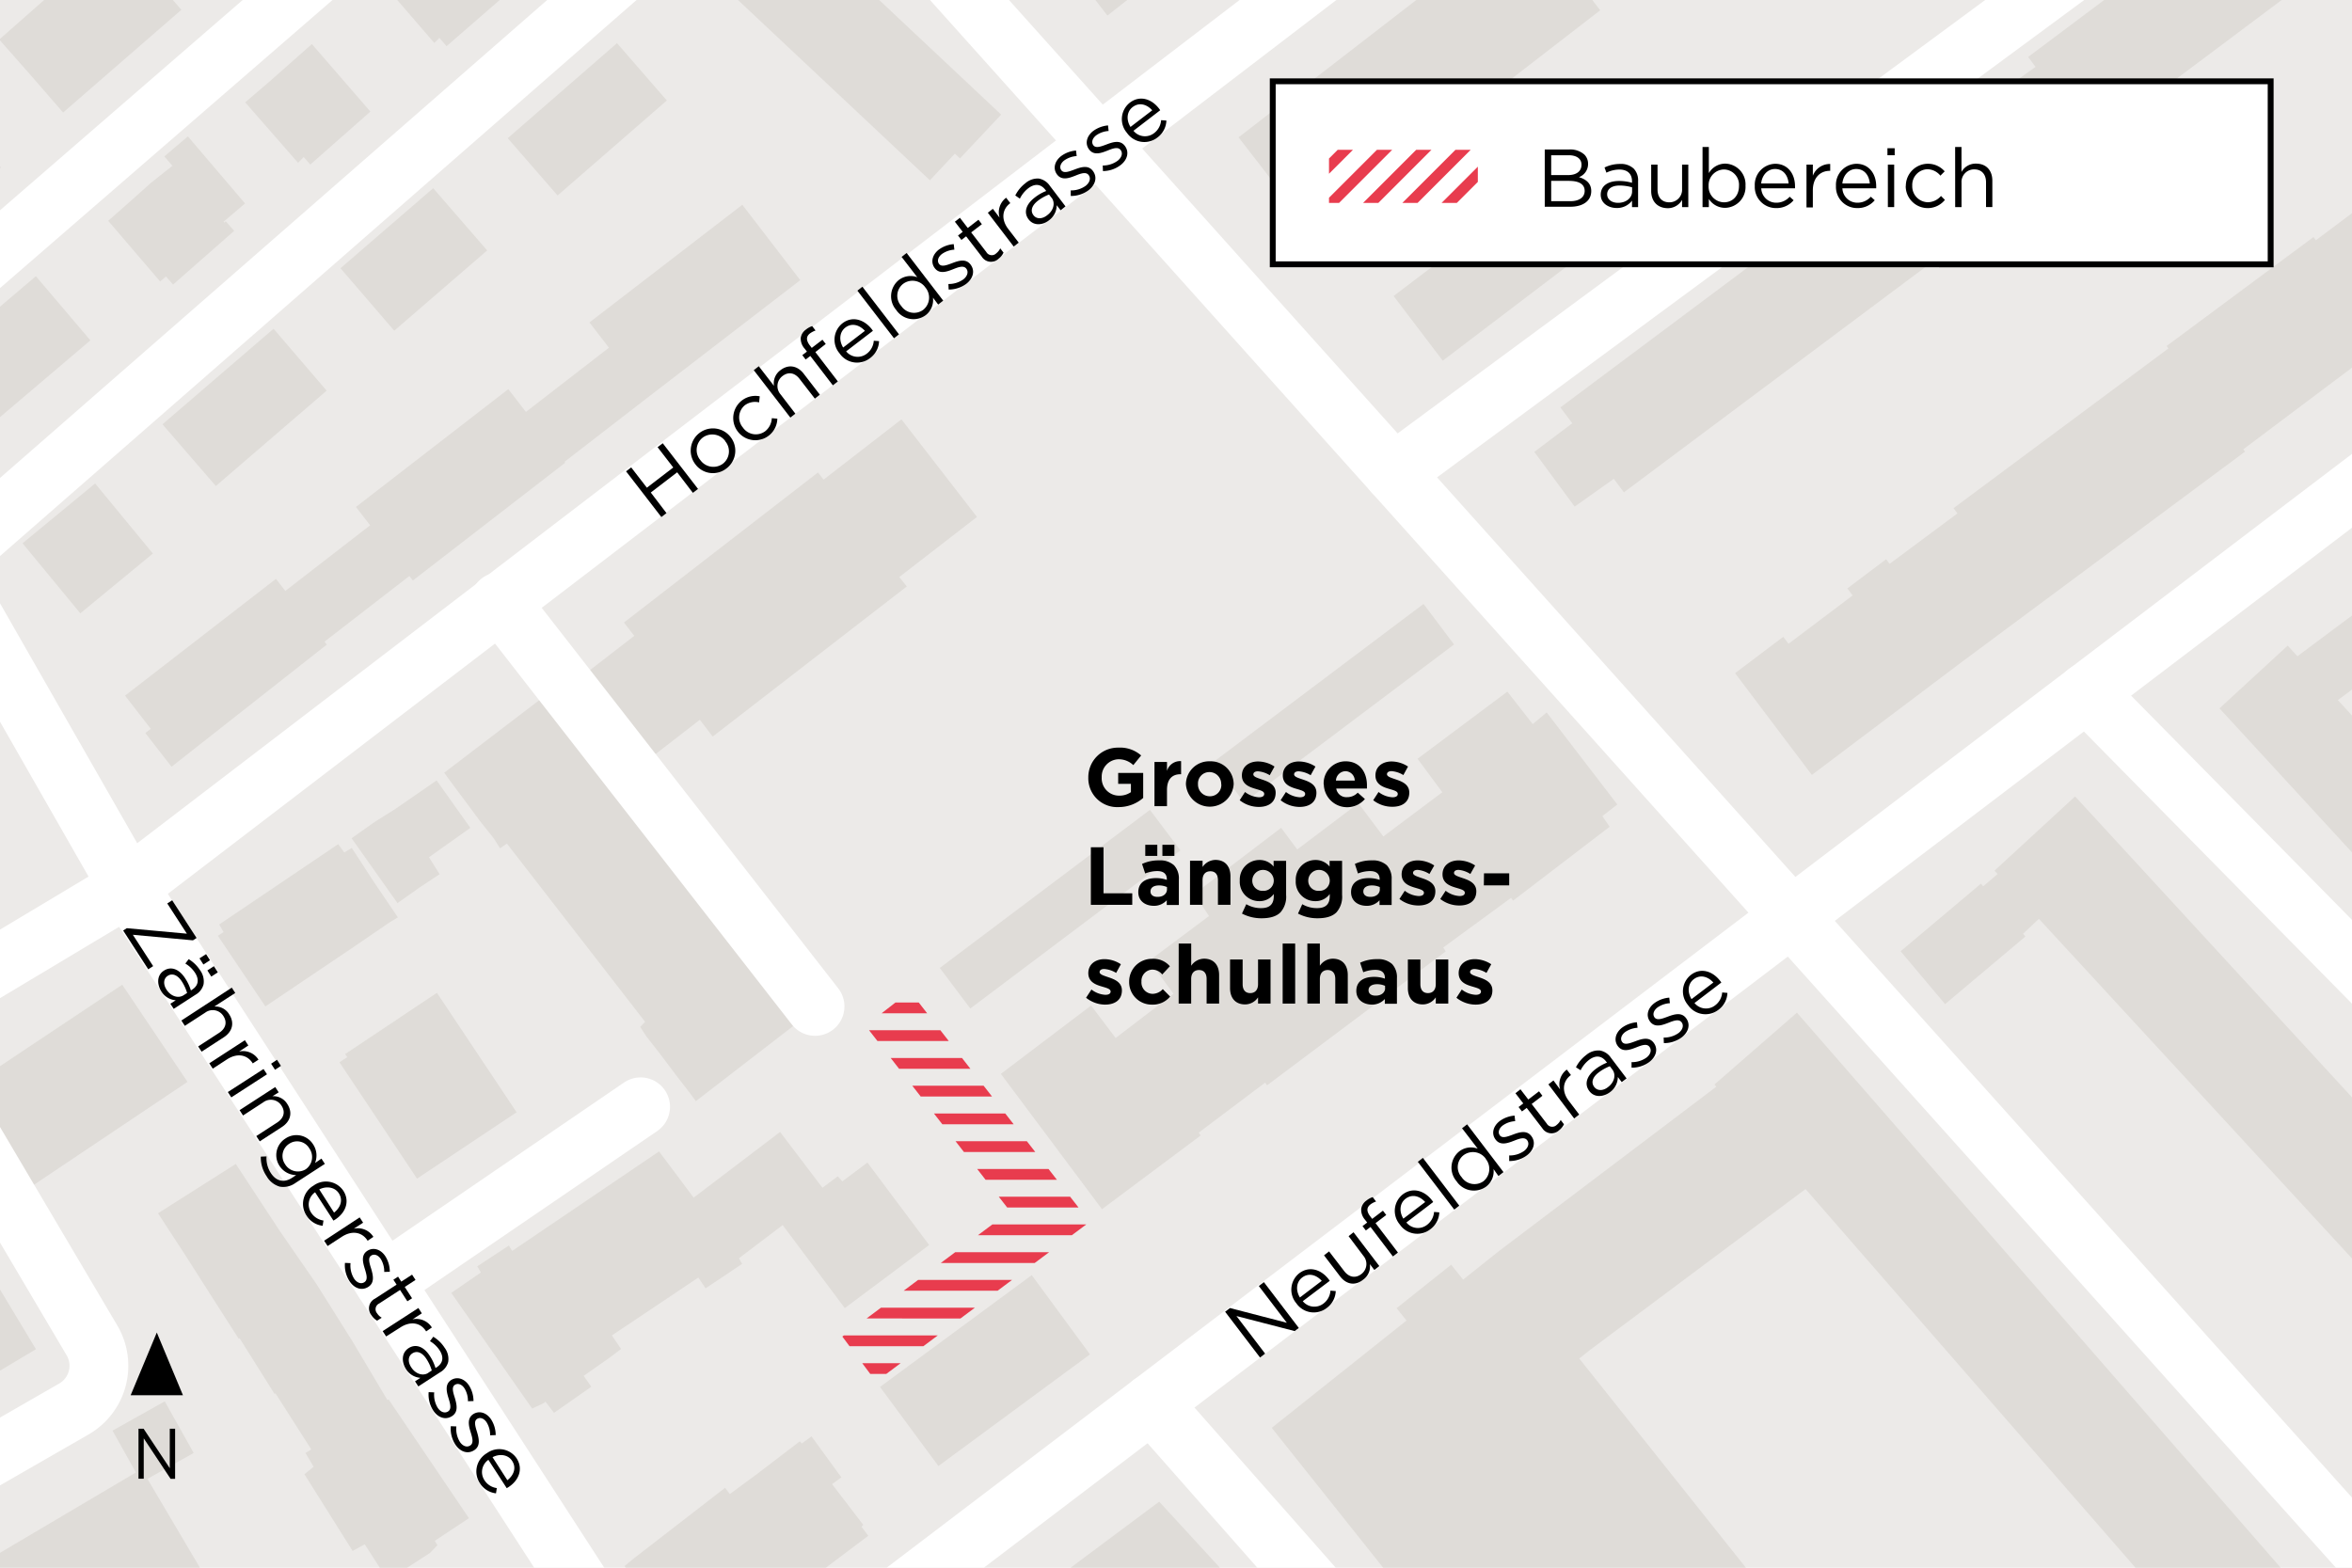 <svg xmlns="http://www.w3.org/2000/svg" xmlns:xlink="http://www.w3.org/1999/xlink" viewBox="0 0 600 400"><defs><clipPath id="bde393a9-d499-4ebc-906a-327328467830"><rect width="600" height="400" fill="none"/></clipPath><clipPath id="edd1a84a-3ca7-4475-a008-07cfd20041b4"><rect y="600" width="600" height="400" fill="none"/></clipPath><clipPath id="b9bf579e-1dc3-4e2f-98d2-9a3172423ff4"><polygon points="223.47 352.52 214.88 341.03 257.67 309.04 220.81 261.73 232.13 252.91 277.99 311.76 223.47 352.52" fill="none"/></clipPath><clipPath id="a082628a-14a1-4a2f-a6aa-d27fdd88dd54"><polygon points="177.96 902.63 169.23 891.24 201.3 866.75 205.95 872.82 220.51 861.11 243.98 891.71 228.79 903.74 220.9 892.88 210.47 900.69 199.64 886.03 177.96 902.63" fill="none"/></clipPath><clipPath id="fae3a668-8881-4655-a375-50731465b1ed"><rect x="339.03" y="38.22" width="37.97" height="13.56" fill="none"/></clipPath></defs><title>240918_Laenggasse-Neufeld_Hochfeldstrasse_BPH</title><g id="b9d83c78-b8fa-4cde-83de-f58bd8d6f252" data-name="BG"><rect width="600" height="400" fill="#eceae8"/></g><g id="b37911dd-baf1-4af7-946f-dc5792cb045a" data-name="Gebäude"><g clip-path="url(#bde393a9-d499-4ebc-906a-327328467830)"><g id="ff60f7b4-24c2-4489-855b-41fce04535c7" data-name="HATCH"><rect x="236.89" y="225.5" width="67.09" height="12.95" transform="translate(-85.13 209.22) rotate(-36.96)" fill="#dfdcd8"/></g><g id="e5788744-3fdb-400c-b0d2-5f13b432d5ae" data-name="HATCH"><rect x="306.75" y="172.95" width="67.03" height="12.95" transform="translate(-39.51 240.63) rotate(-36.96)" fill="#dfdcd8"/></g><g id="b4530470-1a60-4e73-80d5-c5563d16e526" data-name="HATCH"><polygon points="295.71 383.15 376.85 471.45 358.66 493.07 291.79 421.47 249.67 453.73 333.27 522.86 315.52 544.87 212.24 458.14 212.64 445.11 295.71 383.15" fill="#dfdcd8" fill-rule="evenodd"/></g><g id="a8a6ba70-7120-410f-8f33-e8657bb49659" data-name="HATCH"><polygon points="207.02 366.5 214.63 376.95 212.26 378.68 220.22 389.07 219.78 389.56 221.5 391.86 193.02 413.27 191.35 411.05 178.92 420.43 178.47 420.02 176.14 421.8 159.32 399.59 161.59 397.71 184.97 379.62 186.18 381.21 193.34 375.93 204.03 367.76 204.54 368.31 207.02 366.5" fill="#dfdcd8" fill-rule="evenodd"/></g><g id="a14e77c1-90a1-4831-8253-f828dd858465" data-name="HATCH"><polygon points="57.53 413.36 49.23 418.17 47.8 415.7 17.79 433.48 17.27 432.7 14.7 434.15 9.97 425.76 12.45 424.36 -3.15 398.07 34.67 375.7 28.7 365.03 42.03 357.56 49.41 370.73 37.61 377.34 57.06 410.25 56.08 410.85 57.53 413.36" fill="#dfdcd8" fill-rule="evenodd"/></g><g id="e4b1d694-8d1e-4504-8470-3c3f39796bd8" data-name="HATCH"><polygon points="278.06 345.57 239.39 374.06 224.49 353.88 263.2 325.35 278.06 345.57" fill="#dfdcd8" fill-rule="evenodd"/></g><g id="be313597-7cc5-4f95-bdc5-bb2746ae535d" data-name="HATCH"><polygon points="80.72 327.61 89.94 342.28 98.83 357.23 99.15 357.09 119.62 387.36 110.91 393.16 111.59 394.25 109.73 396.21 101.06 401.82 98.86 403.08 93.05 394.04 89.95 395.72 77.66 376.16 80.01 374.24 77.92 370.73 79.41 369.82 70.27 355.52 70.04 355.67 61.11 341.44 60.89 341.58 52.96 329.19 52.4 328.3 47.45 320.54 40.31 309.57 60.15 296.98 71.36 314.06 80.72 327.61" fill="#dfdcd8" fill-rule="evenodd"/></g><g id="a8a1525d-3489-42e7-ae4c-da02bf7dd5a9" data-name="HATCH"><polygon points="199 288.82 209.81 303.06 213.72 300.13 214.88 301.43 221.28 296.63 237.03 317.67 215.51 333.77 199.66 312.58 188.51 321.04 189.32 322.49 179.98 328.72 178.15 325.97 156.09 340.74 158.44 344.2 155.63 346.32 148.9 351.06 150.84 353.83 141.33 360.49 139.13 357.61 138.8 357.97 135.75 359.4 115.12 329.88 122.68 324.68 121.75 323.1 129.82 317.8 130.65 319.18 168.12 293.79 169.83 296.06 176.95 305.58 199 288.82" fill="#dfdcd8" fill-rule="evenodd"/></g><g id="f9611258-0ee7-4715-bd2f-7d89219d503c" data-name="HATCH"><polygon points="458.4 258.38 589.15 408.44 568.1 426.79 460.6 303.39 405.62 344.44 402.87 346.63 447.34 402.46 443.82 405.26 446.01 408.01 438.38 414.1 436.18 411.35 426.15 419.34 413.94 429.07 390.73 447.56 333.68 375.94 324.42 364.32 358.8 336.94 356.28 333.78 370.2 322.69 373.24 326.5 382.43 319.18 437.84 277.27 437.35 276.72 458.4 258.38" fill="#dfdcd8" fill-rule="evenodd"/></g><g id="b47dd08b-de59-499c-9004-acd0ff276284" data-name="HATCH"><polygon points="131.79 283.8 106.38 300.73 86.6 271.04 88.59 269.73 88.05 268.94 111.46 253.32 131.79 283.8" fill="#dfdcd8" fill-rule="evenodd"/></g><g id="b378a6e6-27fb-48ab-89f1-0d2925470a1f" data-name="HATCH"><polygon points="5.12 304.67 -9.3 313.33 -9.41 313.39 9.17 344.25 -13.65 357.88 -32.06 327 -36.22 329.65 -37.84 326.38 -38.18 326.58 -35.98 330.26 -52.62 340.21 -51.27 342.39 -55.05 344.66 -38.37 372.8 -65.22 389.12 -82.56 361.11 -86.03 363.18 -89.37 357.76 -122.44 376.98 -93.94 412.51 -113.78 428.43 -154.23 378.03 -156.63 375.1 -156.16 372.51 -155.56 367.36 -138.5 356.72 -138.71 356.36 -102.84 335.52 -102.5 336.08 -102.35 335.99 -103.44 334.1 -68.71 313.26 -68.02 314.21 -50.95 303.86 -50.17 305.15 -49.6 304.82 -50.68 303.31 -11.54 279.74 31.18 251.25 47.84 276.04 5.12 304.67" fill="#dfdcd8" fill-rule="evenodd"/></g><g id="b554b460-40f0-498c-883b-367d788353d9" data-name="HATCH"><polygon points="86.27 215.39 87.83 217.51 89.74 216.35 95.45 225.14 101.51 234.07 99.47 235.29 90.27 241.58 67.7 256.79 61.69 247.86 55.58 238.77 57.03 237.81 55.91 235.89 86.27 215.39" fill="#dfdcd8" fill-rule="evenodd"/></g><g id="bf2af40b-6318-4d52-96e8-1d79502bcc41" data-name="HATCH"><polygon points="529.36 203.21 622.43 304.37 643.47 327.02 650.68 334.84 662.26 347.4 641.71 366.35 520.76 235.13 520.12 234.44 516.09 238.25 516.69 238.95 496.2 256.2 484.85 242.72 505.34 225.47 505.91 226.15 509.59 223.01 509.38 222.78 508.8 222.15 529.36 203.21" fill="#dfdcd8" fill-rule="evenodd"/></g><g id="f5d9a132-da2c-4bfe-bbd9-fda828ca0951" data-name="HATCH"><polygon points="106.9 226.54 101.4 230.43 89.69 213.88 95.58 209.72 100.94 206.35 111.38 199.12 119.99 211.23 109.44 218.72 112.14 223.05 106.9 226.54" fill="#dfdcd8" fill-rule="evenodd"/></g><g id="f12502a7-96e7-46bc-8023-6b4bb9d8a297" data-name="HATCH"><polygon points="140.25 176.6 204.34 260.26 177.51 280.96 175.99 278.89 172.56 274.45 168.21 268.68 164.93 264.49 163.31 262.02 164.57 260.72 129.31 215.24 127.56 216.45 125.95 213.89 122.71 209.84 118.31 203.92 115.18 199.73 113.32 197.16 140.25 176.6" fill="#dfdcd8" fill-rule="evenodd"/></g><g id="ae1ba29d-5875-4828-b62a-18d6f4b47719" data-name="HATCH"><polygon points="384.53 176.47 391 184.75 394.56 181.78 412.58 205.26 408.77 208.23 410.62 210.95 386 229.79 385.46 229.1 368.17 241.76 368.81 242.75 323.23 276.92 322.74 276.23 305.8 288.99 306.29 289.73 281.12 308.53 255.32 274 278.34 256.56 284.6 264.85 299.35 253.56 293.18 245.12 308.42 233.73 304.66 228.1 326.82 211.22 330.93 216.74 346.53 204.95 352.89 213.43 367.93 202.14 361.62 193.6 384.53 176.47" fill="#dfdcd8" fill-rule="evenodd"/></g><g id="b8c5dac1-e3ee-4f52-bc1b-0045ba2dc438" data-name="HATCH"><rect x="10.38" y="128.34" width="23.99" height="23.17" transform="translate(-83.89 46.19) rotate(-39.5)" fill="#dfdcd8"/></g><g id="a94fcd26-04cd-40e3-9a53-71ad2ba27190" data-name="HATCH"><polygon points="657.01 145.96 633.58 163.44 632.59 162.12 622.47 169.67 617.44 162.93 596.39 178.64 596.54 178.8 674.4 263.4 676.24 261.7 717.72 306.69 704.21 319.15 701.76 316.5 695.35 322.41 658.42 282.35 659.1 281.71 566.19 180.74 583.59 164.73 586.08 167.44 608.39 150.79 606.34 148.04 649.49 115.86 665.62 137.49 656.02 144.64 657.01 145.96" fill="#dfdcd8" fill-rule="evenodd"/></g><g id="bbbae387-75be-4718-829b-897bd1da1ae4" data-name="HATCH"><polygon points="229.96 107 249.23 131.9 229.41 147.23 231.32 149.64 181.81 187.94 178.66 183.81 178.54 183.65 164.77 194.31 148.13 172.81 161.8 162.24 159.17 158.84 208.68 120.54 210.09 122.38 229.96 107" fill="#dfdcd8" fill-rule="evenodd"/></g><g id="b0a4fa08-b1ce-40d1-86e9-3fbe0faeae31" data-name="HATCH"><polygon points="83.33 99.68 55.06 124.01 41.45 108.26 69.79 83.88 83.33 99.68" fill="#dfdcd8" fill-rule="evenodd"/></g><g id="ada438f3-2b26-44c5-b937-d4be23e8fc0f" data-name="HATCH"><rect x="-17.05" y="80.1" width="37.64" height="21.48" transform="translate(-58.4 22.76) rotate(-40.35)" fill="#dfdcd8"/></g><g id="a73c17c8-331e-4ac4-b5cd-5b555692067f" data-name="HATCH"><polygon points="165.17 101.47 144.01 117.83 144.19 118.06 105.32 148.12 104.43 146.97 82.78 163.72 83.36 164.48 43.76 195.64 37.07 187.03 38.46 185.96 31.9 177.49 70.4 147.69 72.78 150.78 94.42 134.03 90.8 129.35 129.67 99.29 134.16 105.1 155.34 88.72 150.37 82.27 189.37 52.25 204.15 71.48 168.77 98.7 165.17 101.47" fill="#dfdcd8" fill-rule="evenodd"/></g><g id="f03e8e75-3703-4948-a514-099ac1902605" data-name="HATCH"><polygon points="124.28 63.9 100.57 84.38 86.86 68.44 110.51 48.02 124.28 63.9" fill="#dfdcd8" fill-rule="evenodd"/></g><g id="a263a126-cee6-4765-93df-45e9a4810a45" data-name="HATCH"><polygon points="57.04 56.57 57.22 56.78 57.59 56.46 59.74 58.9 44.15 72.61 42.34 70.55 40.85 71.82 27.6 56.34 33.44 51.19 38.51 46.65 43.98 42.31 41.93 39.91 47.93 34.8 62.51 51.91 57.04 56.57" fill="#dfdcd8" fill-rule="evenodd"/></g><g id="fe83ebe2-a26b-4b04-b171-81dd96c436df" data-name="HATCH"><polygon points="434.61 41.43 368.05 92.03 355.51 75.53 374.25 61.29 378.05 66.29 425.88 29.94 434.61 41.43" fill="#dfdcd8" fill-rule="evenodd"/></g><g id="aa218f02-3b17-4984-9500-4c5aa6d59d16" data-name="HATCH"><polygon points="0.22 42.71 -29.79 69 -38.17 59.44 -46.24 50.27 -16.31 23.9 -8.18 33.13 0.22 42.71" fill="#dfdcd8" fill-rule="evenodd"/></g><g id="aa3070e7-34ff-4aff-8502-7e9b35cfd2fa" data-name="HATCH"><polygon points="94.49 28.47 79.16 41.99 77.47 40.07 76.04 41.55 62.55 26.11 68.5 21.02 73.41 16.69 79.56 11.24 92.84 26.57 94.49 28.47" fill="#dfdcd8" fill-rule="evenodd"/></g><g id="ab1f86a6-fe11-4f5b-882a-e9a6a365df51" data-name="HATCH"><polygon points="170.11 25.64 142.24 49.88 129.52 35.26 157.4 11.01 170.11 25.64" fill="#dfdcd8" fill-rule="evenodd"/></g><g id="a9e520fb-fc73-4d02-8e82-704a87d8d038" data-name="HATCH"><polygon points="682.36 31.87 609.56 86.63 572.27 114.64 572.72 115.23 500.56 168.83 462.21 197.72 454.99 188.16 450.23 181.85 442.62 171.76 454.91 162.48 456.26 164.26 472.61 151.93 471.26 150.14 481.16 142.68 482.04 143.87 499.35 131 498.35 129.66 553.16 88.91 552.71 88.28 590.18 60.48 590.78 61.3 650.3 16.68 638.5 0.97 654.94 -11.38 668.99 7.33 665.77 9.74 682.36 31.87" fill="#dfdcd8" fill-rule="evenodd"/></g><g id="e49dab76-a0a8-4788-a59e-64d87f09d5e5" data-name="HATCH"><polygon points="46.27 2.5 16.1 28.71 7.94 19.31 -0.19 10.09 29.79 -16.34 38.04 -6.98 46.27 2.5" fill="#dfdcd8" fill-rule="evenodd"/></g><g id="fba18ff9-2cad-4a84-bf1e-96bd7fae41b3" data-name="HATCH"><polygon points="129.65 -1.89 113.92 11.78 112.09 9.67 110.79 10.96 97.56 -4.38 103.23 -9.48 108.48 -13.96 114.6 -19.09 127.8 -3.86 129.65 -1.89" fill="#dfdcd8" fill-rule="evenodd"/></g><g id="f2abafd1-1567-4a83-98e4-8814f0c4c265" data-name="HATCH"><polygon points="408.22 2.62 334.77 59.38 327.97 50.57 322.73 43.78 315.96 35.04 389.41 -21.73 396.17 -12.98 401.42 -6.19 408.22 2.62" fill="#dfdcd8" fill-rule="evenodd"/></g><g id="ff5e49e9-94f9-4b40-bb70-906e9c67bc51" data-name="HATCH"><polygon points="255.4 29.24 244.89 40.42 243.59 39.2 237.22 46 181.73 -6.13 198.62 -24.11 255.4 29.24" fill="#dfdcd8" fill-rule="evenodd"/></g><g id="ef650335-885b-4b0c-b236-873f59e9994e" data-name="HATCH"><polygon points="292.48 -3.88 282.5 3.98 266.56 -16.73 289.55 -34.43 305.49 -13.72 292.48 -3.88" fill="#dfdcd8" fill-rule="evenodd"/></g><g id="f618051f-3673-4f18-8405-38faeb8cc61d" data-name="HATCH"><polygon points="627.95 -62.88 638.52 -48.38 628.56 -40.77 631.41 -36.97 533.66 36.26 531.68 33.63 531.57 33.48 520.68 41.58 526.19 49.27 511.98 60.11 508.57 55.13 414.26 125.62 411.68 122.18 401.7 129.26 391.4 115.3 401.09 108 398.06 103.95 495.98 30.76 497.42 32.68 497.69 33.05 508.29 24.89 519.28 17.06 519.15 16.9 517.38 14.53 615.13 -58.69 617.76 -55.18 627.95 -62.88" fill="#dfdcd8" fill-rule="evenodd"/></g></g></g><g id="b36f5e40-e4a0-4e60-b7e6-30c387b74c6f" data-name="Quartierstrassen"><g clip-path="url(#bde393a9-d499-4ebc-906a-327328467830)"><path d="M-283.95,416,32.75,226.32,340.85-9.4A1525,1525,0,0,1,470.33-98.28L755.06-272.93" fill="none" stroke="#fff" stroke-linecap="round" stroke-linejoin="round" stroke-width="15"/><path d="M-76.59,652.31A127.36,127.36,0,0,1-43.15,614.2l908.88-691" fill="none" stroke="#fff" stroke-linecap="round" stroke-linejoin="round" stroke-width="15"/><path d="M442.58,673.39,176,447.56,32.75,226.32-81.36,26.73A12.71,12.71,0,0,0-98.8,22l-61.53,35.77a12.74,12.74,0,0,1-15.3-1.91L-303-68.75" fill="none" stroke="#fff" stroke-linecap="round" stroke-linejoin="round" stroke-width="15"/><path d="M725.89,384.83a764.55,764.55,0,0,0-72-84.71L532.31,176.67" fill="none" stroke="#fff" stroke-linecap="round" stroke-linejoin="round" stroke-width="15"/><path d="M351.62,641.68a127.28,127.28,0,0,1,41-58.45L693,343" fill="none" stroke="#fff" stroke-linecap="round" stroke-linejoin="round" stroke-width="15"/><path d="M612.54,407.34,192.39-61.26a12.74,12.74,0,0,1,.79-17.8l162.33-151.5" fill="none" stroke="#fff" stroke-linecap="round" stroke-linejoin="round" stroke-width="15"/><path d="M355.5,120.67,616.35-71.78a12.73,12.73,0,0,1,17.92,2.86L711.89,40.13" fill="none" stroke="#fff" stroke-linecap="round" stroke-linejoin="round" stroke-width="15"/><path d="M192.39-61.26,179.45-75.5a12.73,12.73,0,0,0-17.76-1.06l-202,175.09" fill="none" stroke="#fff" stroke-linecap="round" stroke-linejoin="round" stroke-width="15"/><line x1="-14.15" y1="144.28" x2="205" y2="-47.19" fill="none" stroke="#fff" stroke-linecap="round" stroke-linejoin="round" stroke-width="15"/><path d="M313.62,564.13l71.45-86.26a12.73,12.73,0,0,0-.25-16.54L293.75,358.05" fill="none" stroke="#fff" stroke-linecap="round" stroke-linejoin="round" stroke-width="15"/><line x1="-3.45" y1="584.02" x2="-196.74" y2="363.78" fill="none" stroke="#fff" stroke-linecap="round" stroke-linejoin="round" stroke-width="15"/><path d="M-24.6,260.67,23.46,342a12.73,12.73,0,0,1-4.61,17.51l-145.79,83.83" fill="none" stroke="#fff" stroke-linecap="round" stroke-linejoin="round" stroke-width="15"/><line x1="207.92" y1="256.79" x2="127.46" y2="153.52" fill="none" stroke="#fff" stroke-linecap="round" stroke-linejoin="round" stroke-width="15"/><line x1="163.42" y1="282.4" x2="98.01" y2="327.09" fill="none" stroke="#fff" stroke-linecap="round" stroke-linejoin="round" stroke-width="15"/></g><g clip-path="url(#edd1a84a-3ca7-4475-a008-07cfd20041b4)"><path d="M-283.95,1016,32.75,826.28l308.1-235.72a1525,1525,0,0,1,129.48-88.88L755.06,327" fill="none" stroke="#fff" stroke-linecap="round" stroke-linejoin="round" stroke-width="15"/><path d="M612.54,1007.3,192.39,538.7a12.74,12.74,0,0,1,.79-17.8L355.51,369.4" fill="none" stroke="#fff" stroke-linecap="round" stroke-linejoin="round" stroke-width="15"/></g></g><g id="b9968109-b250-47fe-8aa4-0ea849e4c479" data-name="Fusswege"><g clip-path="url(#bde393a9-d499-4ebc-906a-327328467830)"><line x1="-69.19" y1="48.01" x2="133.79" y2="-131.52" fill="none" stroke="#fff" stroke-linecap="round" stroke-linejoin="round" stroke-width="4.5"/></g></g><g id="ac19c921-a5fe-4d53-9910-7e492eda9754" data-name="Baubereich"><g clip-path="url(#b9bf579e-1dc3-4e2f-98d2-9a3172423ff4)"><line x1="-206.51" y1="2.29" x2="507.73" y2="2.31" fill="none" stroke="#e83c4e" stroke-width="2.75"/><line x1="-199.43" y1="9.37" x2="514.81" y2="9.39" fill="none" stroke="#e83c4e" stroke-width="2.75"/><line x1="-192.35" y1="16.45" x2="521.89" y2="16.47" fill="none" stroke="#e83c4e" stroke-width="2.75"/><line x1="-185.27" y1="23.53" x2="528.96" y2="23.55" fill="none" stroke="#e83c4e" stroke-width="2.75"/><line x1="-178.19" y1="30.61" x2="536.04" y2="30.63" fill="none" stroke="#e83c4e" stroke-width="2.75"/><line x1="-171.11" y1="37.69" x2="543.12" y2="37.71" fill="none" stroke="#e83c4e" stroke-width="2.75"/><line x1="-164.03" y1="44.77" x2="550.2" y2="44.79" fill="none" stroke="#e83c4e" stroke-width="2.75"/><line x1="-156.95" y1="51.85" x2="557.28" y2="51.87" fill="none" stroke="#e83c4e" stroke-width="2.75"/><line x1="-149.87" y1="58.93" x2="564.36" y2="58.95" fill="none" stroke="#e83c4e" stroke-width="2.75"/><line x1="-142.79" y1="66.01" x2="571.44" y2="66.03" fill="none" stroke="#e83c4e" stroke-width="2.75"/><line x1="-135.71" y1="73.09" x2="578.52" y2="73.11" fill="none" stroke="#e83c4e" stroke-width="2.75"/><line x1="-128.63" y1="80.17" x2="585.6" y2="80.19" fill="none" stroke="#e83c4e" stroke-width="2.75"/><line x1="-121.55" y1="87.25" x2="592.68" y2="87.27" fill="none" stroke="#e83c4e" stroke-width="2.75"/><line x1="-114.47" y1="94.33" x2="599.76" y2="94.34" fill="none" stroke="#e83c4e" stroke-width="2.75"/><line x1="-107.39" y1="101.41" x2="606.84" y2="101.42" fill="none" stroke="#e83c4e" stroke-width="2.75"/><line x1="-100.31" y1="108.49" x2="613.92" y2="108.5" fill="none" stroke="#e83c4e" stroke-width="2.75"/><line x1="-93.23" y1="115.57" x2="621" y2="115.58" fill="none" stroke="#e83c4e" stroke-width="2.75"/><line x1="-86.15" y1="122.65" x2="628.08" y2="122.66" fill="none" stroke="#e83c4e" stroke-width="2.75"/><line x1="-79.07" y1="129.73" x2="635.16" y2="129.74" fill="none" stroke="#e83c4e" stroke-width="2.75"/><line x1="-71.99" y1="136.81" x2="642.24" y2="136.82" fill="none" stroke="#e83c4e" stroke-width="2.75"/><line x1="-64.91" y1="143.89" x2="649.32" y2="143.9" fill="none" stroke="#e83c4e" stroke-width="2.75"/><line x1="-57.83" y1="150.96" x2="656.4" y2="150.98" fill="none" stroke="#e83c4e" stroke-width="2.75"/><line x1="-50.76" y1="158.04" x2="663.48" y2="158.06" fill="none" stroke="#e83c4e" stroke-width="2.75"/><line x1="-43.68" y1="165.12" x2="670.56" y2="165.14" fill="none" stroke="#e83c4e" stroke-width="2.75"/><line x1="-36.6" y1="172.2" x2="677.64" y2="172.22" fill="none" stroke="#e83c4e" stroke-width="2.75"/><line x1="-29.52" y1="179.28" x2="684.72" y2="179.3" fill="none" stroke="#e83c4e" stroke-width="2.75"/><line x1="-22.44" y1="186.36" x2="691.79" y2="186.38" fill="none" stroke="#e83c4e" stroke-width="2.75"/><line x1="-15.36" y1="193.44" x2="698.87" y2="193.46" fill="none" stroke="#e83c4e" stroke-width="2.75"/><line x1="-8.28" y1="200.52" x2="705.95" y2="200.54" fill="none" stroke="#e83c4e" stroke-width="2.75"/><line x1="-1.2" y1="207.6" x2="713.03" y2="207.62" fill="none" stroke="#e83c4e" stroke-width="2.75"/><line x1="5.88" y1="214.68" x2="720.11" y2="214.7" fill="none" stroke="#e83c4e" stroke-width="2.75"/><line x1="12.96" y1="221.76" x2="727.19" y2="221.78" fill="none" stroke="#e83c4e" stroke-width="2.75"/><line x1="20.04" y1="228.84" x2="734.27" y2="228.86" fill="none" stroke="#e83c4e" stroke-width="2.75"/><line x1="27.12" y1="235.92" x2="741.35" y2="235.94" fill="none" stroke="#e83c4e" stroke-width="2.75"/><line x1="34.2" y1="243" x2="748.43" y2="243.02" fill="none" stroke="#e83c4e" stroke-width="2.75"/><line x1="41.28" y1="250.08" x2="755.51" y2="250.1" fill="none" stroke="#e83c4e" stroke-width="2.75"/><line x1="48.36" y1="257.16" x2="762.59" y2="257.17" fill="none" stroke="#e83c4e" stroke-width="2.75"/><line x1="55.44" y1="264.24" x2="769.67" y2="264.25" fill="none" stroke="#e83c4e" stroke-width="2.75"/><line x1="62.52" y1="271.32" x2="776.75" y2="271.33" fill="none" stroke="#e83c4e" stroke-width="2.75"/><line x1="69.6" y1="278.4" x2="783.83" y2="278.41" fill="none" stroke="#e83c4e" stroke-width="2.75"/><line x1="76.68" y1="285.48" x2="790.91" y2="285.49" fill="none" stroke="#e83c4e" stroke-width="2.75"/><line x1="83.76" y1="292.56" x2="797.99" y2="292.57" fill="none" stroke="#e83c4e" stroke-width="2.75"/><line x1="90.84" y1="299.64" x2="805.07" y2="299.65" fill="none" stroke="#e83c4e" stroke-width="2.75"/><line x1="97.92" y1="306.71" x2="812.15" y2="306.73" fill="none" stroke="#e83c4e" stroke-width="2.75"/><line x1="104.99" y1="313.79" x2="819.23" y2="313.81" fill="none" stroke="#e83c4e" stroke-width="2.75"/><line x1="112.07" y1="320.87" x2="826.31" y2="320.89" fill="none" stroke="#e83c4e" stroke-width="2.75"/><line x1="119.15" y1="327.95" x2="833.39" y2="327.97" fill="none" stroke="#e83c4e" stroke-width="2.75"/><line x1="126.23" y1="335.03" x2="840.47" y2="335.05" fill="none" stroke="#e83c4e" stroke-width="2.75"/><line x1="133.31" y1="342.11" x2="847.54" y2="342.13" fill="none" stroke="#e83c4e" stroke-width="2.75"/><line x1="140.39" y1="349.19" x2="854.62" y2="349.21" fill="none" stroke="#e83c4e" stroke-width="2.75"/><line x1="147.47" y1="356.27" x2="861.7" y2="356.29" fill="none" stroke="#e83c4e" stroke-width="2.75"/><line x1="154.55" y1="363.35" x2="868.78" y2="363.37" fill="none" stroke="#e83c4e" stroke-width="2.75"/><line x1="161.63" y1="370.43" x2="875.86" y2="370.45" fill="none" stroke="#e83c4e" stroke-width="2.75"/><line x1="168.71" y1="377.51" x2="882.94" y2="377.53" fill="none" stroke="#e83c4e" stroke-width="2.75"/><line x1="175.79" y1="384.59" x2="890.02" y2="384.61" fill="none" stroke="#e83c4e" stroke-width="2.75"/><line x1="182.87" y1="391.67" x2="897.1" y2="391.69" fill="none" stroke="#e83c4e" stroke-width="2.75"/><line x1="189.95" y1="398.75" x2="904.18" y2="398.77" fill="none" stroke="#e83c4e" stroke-width="2.75"/></g><g clip-path="url(#a082628a-14a1-4a2f-a6aa-d27fdd88dd54)"><line x1="-711.07" y1="48.74" x2="3.16" y2="48.76" fill="none" stroke="#e83c4e" stroke-width="2.75"/><line x1="-703.99" y1="55.82" x2="10.24" y2="55.84" fill="none" stroke="#e83c4e" stroke-width="2.75"/><line x1="-696.91" y1="62.9" x2="17.32" y2="62.92" fill="none" stroke="#e83c4e" stroke-width="2.75"/><line x1="-689.83" y1="69.98" x2="24.4" y2="70" fill="none" stroke="#e83c4e" stroke-width="2.75"/><line x1="-682.75" y1="77.06" x2="31.48" y2="77.08" fill="none" stroke="#e83c4e" stroke-width="2.75"/><line x1="-675.67" y1="84.14" x2="38.56" y2="84.16" fill="none" stroke="#e83c4e" stroke-width="2.75"/><line x1="-668.59" y1="91.22" x2="45.64" y2="91.24" fill="none" stroke="#e83c4e" stroke-width="2.75"/><line x1="-661.51" y1="98.3" x2="52.72" y2="98.32" fill="none" stroke="#e83c4e" stroke-width="2.75"/><line x1="-654.43" y1="105.38" x2="59.8" y2="105.4" fill="none" stroke="#e83c4e" stroke-width="2.75"/><line x1="-647.35" y1="112.46" x2="66.88" y2="112.48" fill="none" stroke="#e83c4e" stroke-width="2.75"/><line x1="-640.27" y1="119.54" x2="73.96" y2="119.56" fill="none" stroke="#e83c4e" stroke-width="2.75"/><line x1="-633.19" y1="126.62" x2="81.04" y2="126.63" fill="none" stroke="#e83c4e" stroke-width="2.75"/><line x1="-626.11" y1="133.7" x2="88.12" y2="133.71" fill="none" stroke="#e83c4e" stroke-width="2.75"/><line x1="-619.03" y1="140.78" x2="95.2" y2="140.79" fill="none" stroke="#e83c4e" stroke-width="2.75"/><line x1="-611.95" y1="147.86" x2="102.28" y2="147.87" fill="none" stroke="#e83c4e" stroke-width="2.75"/><line x1="-604.87" y1="154.94" x2="109.36" y2="154.95" fill="none" stroke="#e83c4e" stroke-width="2.75"/><line x1="-597.79" y1="162.02" x2="116.44" y2="162.03" fill="none" stroke="#e83c4e" stroke-width="2.75"/><line x1="-590.71" y1="169.1" x2="123.52" y2="169.11" fill="none" stroke="#e83c4e" stroke-width="2.75"/><line x1="-583.63" y1="176.18" x2="130.6" y2="176.19" fill="none" stroke="#e83c4e" stroke-width="2.75"/><line x1="-576.56" y1="183.26" x2="137.68" y2="183.27" fill="none" stroke="#e83c4e" stroke-width="2.75"/><line x1="-569.48" y1="190.34" x2="144.76" y2="190.35" fill="none" stroke="#e83c4e" stroke-width="2.75"/><line x1="-562.4" y1="197.42" x2="151.83" y2="197.43" fill="none" stroke="#e83c4e" stroke-width="2.75"/><line x1="-555.32" y1="204.49" x2="158.91" y2="204.51" fill="none" stroke="#e83c4e" stroke-width="2.75"/><line x1="-548.24" y1="211.57" x2="165.99" y2="211.59" fill="none" stroke="#e83c4e" stroke-width="2.75"/><line x1="-541.16" y1="218.65" x2="173.07" y2="218.67" fill="none" stroke="#e83c4e" stroke-width="2.75"/><line x1="-534.08" y1="225.73" x2="180.15" y2="225.75" fill="none" stroke="#e83c4e" stroke-width="2.75"/><line x1="-527" y1="232.81" x2="187.23" y2="232.83" fill="none" stroke="#e83c4e" stroke-width="2.75"/><line x1="-519.92" y1="239.89" x2="194.31" y2="239.91" fill="none" stroke="#e83c4e" stroke-width="2.75"/><line x1="-512.84" y1="246.97" x2="201.39" y2="246.99" fill="none" stroke="#e83c4e" stroke-width="2.75"/><line x1="-505.76" y1="254.05" x2="208.47" y2="254.07" fill="none" stroke="#e83c4e" stroke-width="2.75"/><line x1="-498.68" y1="261.13" x2="215.55" y2="261.15" fill="none" stroke="#e83c4e" stroke-width="2.75"/><line x1="-491.6" y1="268.21" x2="222.63" y2="268.23" fill="none" stroke="#e83c4e" stroke-width="2.75"/><line x1="-484.52" y1="275.29" x2="229.71" y2="275.31" fill="none" stroke="#e83c4e" stroke-width="2.75"/><line x1="-477.44" y1="282.37" x2="236.79" y2="282.39" fill="none" stroke="#e83c4e" stroke-width="2.75"/><line x1="-470.36" y1="289.45" x2="243.87" y2="289.46" fill="none" stroke="#e83c4e" stroke-width="2.75"/><line x1="-463.28" y1="296.53" x2="250.95" y2="296.54" fill="none" stroke="#e83c4e" stroke-width="2.75"/><line x1="-456.2" y1="303.61" x2="258.03" y2="303.62" fill="none" stroke="#e83c4e" stroke-width="2.75"/><line x1="-449.12" y1="310.69" x2="265.11" y2="310.7" fill="none" stroke="#e83c4e" stroke-width="2.75"/><line x1="-442.04" y1="317.77" x2="272.19" y2="317.78" fill="none" stroke="#e83c4e" stroke-width="2.75"/><line x1="-434.96" y1="324.85" x2="279.27" y2="324.86" fill="none" stroke="#e83c4e" stroke-width="2.75"/><line x1="-427.88" y1="331.93" x2="286.35" y2="331.94" fill="none" stroke="#e83c4e" stroke-width="2.75"/><line x1="-420.81" y1="339.01" x2="293.43" y2="339.02" fill="none" stroke="#e83c4e" stroke-width="2.75"/><line x1="-413.73" y1="346.09" x2="300.51" y2="346.1" fill="none" stroke="#e83c4e" stroke-width="2.75"/><line x1="-406.65" y1="353.16" x2="307.58" y2="353.18" fill="none" stroke="#e83c4e" stroke-width="2.75"/><line x1="-399.57" y1="360.24" x2="314.66" y2="360.26" fill="none" stroke="#e83c4e" stroke-width="2.75"/><line x1="-392.49" y1="367.32" x2="321.74" y2="367.34" fill="none" stroke="#e83c4e" stroke-width="2.75"/><line x1="-385.41" y1="374.4" x2="328.82" y2="374.42" fill="none" stroke="#e83c4e" stroke-width="2.75"/><line x1="-378.33" y1="381.48" x2="335.9" y2="381.5" fill="none" stroke="#e83c4e" stroke-width="2.75"/><line x1="-371.25" y1="388.56" x2="342.98" y2="388.58" fill="none" stroke="#e83c4e" stroke-width="2.75"/><line x1="-364.17" y1="395.64" x2="350.06" y2="395.66" fill="none" stroke="#e83c4e" stroke-width="2.75"/></g></g><g id="ea7af625-549d-4c2e-9c9b-12c3a9375d98" data-name="Beschriftung"><path d="M32.35,236.83l15.32,1.4-5-7.71,1.25-.81,6.23,9.62-.93.6-15.33-1.42,5.18,8-1.25.81-6.4-9.89Z"/><path d="M41.8,247.67l0,0c1.92-1.25,4-.32,5.47,2a11.71,11.71,0,0,1,1.43,3.05l.31-.21c1.64-1.06,1.84-2.61.73-4.32a7.44,7.44,0,0,0-2.46-2.33l.85-1.13a9,9,0,0,1,2.9,2.82,4.78,4.78,0,0,1,.9,3.6,4.3,4.3,0,0,1-2.05,2.66l-5.57,3.6-.85-1.3,1.38-.89a4.75,4.75,0,0,1-3.7-2.28C40.07,251.22,39.93,248.88,41.8,247.67Zm5.05,6.26.88-.57a11.17,11.17,0,0,0-1.34-2.93c-1.11-1.71-2.47-2.18-3.61-1.44l0,0c-1.14.74-1.13,2.23-.33,3.47C43.5,254.15,45.41,254.86,46.85,253.93Zm5.72-10.48,1,1.56-1.68,1.09-1-1.57Zm2,3.08,1,1.57-1.67,1.08-1-1.57Z"/><path d="M59.13,252l.88,1.36-5.34,3.46a4.09,4.09,0,0,1,3.8,2c1.43,2.2.78,4.45-1.39,5.85l-5.65,3.67L50.55,267l5.32-3.45c1.69-1.09,2.16-2.69,1.12-4.3a3.2,3.2,0,0,0-4.63-.88l-5.21,3.38-.88-1.36Z"/><path d="M62.47,265.41l.88,1.35L61,268.3a4.64,4.64,0,0,1,4.94,2.08l-1.46.95-.07-.11c-1.29-2-3.76-2.69-6.51-.91l-3.63,2.36-.88-1.36Z"/><path d="M67.23,272.76l.88,1.35L59,280l-.88-1.36Zm3.43-2.35,1,1.55-1.5,1-1-1.55Z"/><path d="M70.21,277.36l.88,1.35-1.59,1a4.1,4.1,0,0,1,3.8,2c1.43,2.2.78,4.45-1.39,5.85l-5.65,3.66-.88-1.35,5.32-3.45c1.69-1.1,2.16-2.7,1.12-4.3a3.2,3.2,0,0,0-4.63-.88L62,284.62l-.88-1.36Z"/><path d="M66.53,295.12l1.46-.06a6.94,6.94,0,0,0,1.11,4.26c1.3,2,3.25,2.59,5.39,1.21l1.07-.7a5.14,5.14,0,0,1-4.24-2.33,5,5,0,0,1,1.49-7l0,0a5,5,0,0,1,7.07,1.5,5.11,5.11,0,0,1,.48,4.75L82,295.62l.87,1.35-7.52,4.88a5.24,5.24,0,0,1-4,.92A5.69,5.69,0,0,1,68,300.09,8.46,8.46,0,0,1,66.53,295.12ZM78,298.34l0,0A3.81,3.81,0,0,0,78.9,293a3.59,3.59,0,0,0-5.11-1.17l0,0A3.68,3.68,0,0,0,72.69,297,3.83,3.83,0,0,0,78,298.34Z"/><path d="M80,302.5l0,0a5.35,5.35,0,0,1,7.57,1.3c1.75,2.7.61,5.64-2.06,7.37-.17.11-.28.18-.45.27l-4.68-7.23a3.79,3.79,0,0,0-1,5.21,4.45,4.45,0,0,0,3.14,2l-.21,1.34a5.61,5.61,0,0,1-4.14-2.64A5.4,5.4,0,0,1,80,302.5Zm5.22,6.9c1.56-1.22,2.39-3.1,1.22-4.92-1-1.58-3.13-1.93-5-1Z"/><path d="M91.75,310.62l.88,1.35-2.38,1.54a4.67,4.67,0,0,1,5,2.08l-1.47,1-.06-.11c-1.29-2-3.77-2.69-6.52-.91l-3.63,2.36-.88-1.36Z"/><path d="M88,322.23l1.42.06a6.34,6.34,0,0,0,.88,3.91c.71,1.09,1.78,1.52,2.66.95l0,0c.92-.6.57-1.9.13-3.32-.52-1.69-1.05-3.59.62-4.68l0,0c1.56-1,3.45-.38,4.61,1.41a7.44,7.44,0,0,1,1.12,3.93l-1.42.05a6.13,6.13,0,0,0-.86-3.27c-.7-1.07-1.71-1.4-2.47-.9l0,0c-.87.56-.47,1.9,0,3.36.49,1.68.92,3.55-.72,4.61l0,0c-1.73,1.11-3.66.34-4.83-1.48A7.47,7.47,0,0,1,88,322.23Z"/><path d="M95.67,331.35l5.5-3.57-.82-1.26,1.2-.78.82,1.27,2.75-1.78.88,1.35-2.75,1.79,1.87,2.89-1.2.77-1.87-2.89-5.32,3.45a1.61,1.61,0,0,0-.53,2.51,3.44,3.44,0,0,0,1.18,1.12l-1.17.75a4.06,4.06,0,0,1-1.45-1.39A2.76,2.76,0,0,1,95.67,331.35Z"/><path d="M106.73,333.74l.88,1.36-2.38,1.54a4.64,4.64,0,0,1,4.94,2.07l-1.46,1-.07-.11c-1.29-2-3.76-2.68-6.51-.9L98.5,341l-.88-1.36Z"/><path d="M104.21,344l0,0c1.92-1.25,4-.32,5.46,2a11.58,11.58,0,0,1,1.43,3.06l.32-.21c1.64-1.06,1.83-2.61.72-4.32a7.34,7.34,0,0,0-2.46-2.33l.85-1.13a8.92,8.92,0,0,1,2.9,2.82,4.78,4.78,0,0,1,.91,3.6,4.31,4.31,0,0,1-2.06,2.65l-5.57,3.61-.84-1.3,1.37-.89a4.77,4.77,0,0,1-3.7-2.28C102.48,347.58,102.34,345.24,104.21,344Zm5.06,6.26.88-.57a11.25,11.25,0,0,0-1.35-2.93c-1.11-1.71-2.46-2.19-3.61-1.44l0,0c-1.15.74-1.14,2.23-.34,3.46C105.91,350.51,107.82,351.22,109.27,350.29Z"/><path d="M109.35,355.21l1.42.06a6.34,6.34,0,0,0,.88,3.91c.7,1.09,1.78,1.52,2.66.95l0,0c.92-.59.57-1.89.13-3.31-.52-1.69-1-3.59.62-4.68l0,0c1.57-1,3.45-.39,4.61,1.41a7.44,7.44,0,0,1,1.12,3.93l-1.42.05a6.05,6.05,0,0,0-.87-3.27c-.69-1.08-1.7-1.4-2.46-.91l0,0c-.87.55-.47,1.9,0,3.35.49,1.69.92,3.56-.72,4.62l0,0c-1.73,1.12-3.66.34-4.83-1.47A7.49,7.49,0,0,1,109.35,355.21Z"/><path d="M115,363.9l1.42.06a6.28,6.28,0,0,0,.88,3.91c.7,1.09,1.78,1.52,2.66.95l0,0c.91-.59.57-1.89.13-3.31-.52-1.69-1-3.59.62-4.68l0,0c1.57-1,3.46-.39,4.62,1.41a7.44,7.44,0,0,1,1.12,3.93l-1.42.05a6.11,6.11,0,0,0-.87-3.27c-.69-1.08-1.7-1.4-2.46-.91l0,0c-.86.56-.46,1.91,0,3.36.49,1.69.92,3.56-.72,4.62l0,0c-1.73,1.12-3.66.34-4.84-1.47A7.48,7.48,0,0,1,115,363.9Z"/><path d="M124.21,370.78l0,0a5.35,5.35,0,0,1,7.57,1.3c1.75,2.69.6,5.64-2.06,7.36-.18.11-.28.18-.45.27l-4.68-7.23a3.79,3.79,0,0,0-1,5.21,4.45,4.45,0,0,0,3.15,2l-.21,1.34a5.6,5.6,0,0,1-4.14-2.64A5.4,5.4,0,0,1,124.21,370.78Zm5.22,6.9c1.57-1.22,2.4-3.1,1.22-4.92-1-1.58-3.12-1.93-5-.95Z"/><path d="M312.53,334.69l1.24-.94,14.5,3.76-7.14-9.37,1.29-1,8.91,11.69-1.05.8-14.86-3.84,7.31,9.59-1.29,1Z"/><path d="M330.7,332.54l0,0a5.36,5.36,0,0,1,.72-7.65c2.56-1.95,5.58-1,7.5,1.49a4.85,4.85,0,0,1,.3.43L332.34,332a3.8,3.8,0,0,0,5.27.61,4.49,4.49,0,0,0,1.79-3.3l1.35.11a5.59,5.59,0,0,1-2.32,4.33A5.39,5.39,0,0,1,330.7,332.54Zm6.48-5.73c-1.33-1.47-3.27-2.15-5-.84-1.51,1.15-1.69,3.27-.57,5.08Z"/><path d="M341.85,325.66l-4.09-5.36,1.29-1,3.84,5c1.22,1.6,2.86,1.94,4.38.79a3.21,3.21,0,0,0,.52-4.68l-3.76-5,1.26-1,6.58,8.63-1.27,1-1.14-1.5a4.13,4.13,0,0,1-1.67,3.93C345.7,328.19,343.41,327.71,341.85,325.66Z"/><path d="M349.62,313.06l-1.19.9-.85-1.12,1.19-.9-.58-.75a3.87,3.87,0,0,1-.94-2.8,3.23,3.23,0,0,1,1.35-2.08,4.88,4.88,0,0,1,1.58-.86l.86,1.12a5.13,5.13,0,0,0-1.42.73c-1,.77-1.05,1.75-.11,3l.54.7,2.74-2.09.84,1.1-2.73,2.08,5.72,7.5-1.29,1Z"/><path d="M357.09,312.43l0,0a5.36,5.36,0,0,1,.72-7.65c2.56-1.95,5.58-1,7.5,1.49a3.38,3.38,0,0,1,.3.43l-6.84,5.22a3.78,3.78,0,0,0,5.26.61,4.54,4.54,0,0,0,1.8-3.3l1.34.11a5.59,5.59,0,0,1-2.32,4.33A5.39,5.39,0,0,1,357.09,312.43Zm6.48-5.73c-1.33-1.47-3.27-2.15-5-.84-1.51,1.15-1.69,3.26-.57,5.08Z"/><path d="M361.69,296.44l1.29-1,9.29,12.19-1.29,1Z"/><path d="M371.57,301.4l0,0a5.32,5.32,0,0,1,.7-7.63,4.89,4.89,0,0,1,4.7-.68l-4-5.21,1.29-1,9.29,12.19-1.29,1L381,298.29a4.89,4.89,0,0,1-1.84,4.44A5.3,5.3,0,0,1,371.57,301.4Zm7.47-5.72,0,0a4,4,0,0,0-5.65-.95,3.83,3.83,0,0,0-.51,5.64l0,0a3.92,3.92,0,0,0,5.58,1A4.05,4.05,0,0,0,379,295.68Z"/><path d="M385,296.24l0-1.42a6.38,6.38,0,0,0,3.83-1.17c1-.79,1.38-1.9.74-2.73l0,0c-.66-.86-1.94-.42-3.31.13-1.65.64-3.51,1.32-4.72-.27l0,0c-1.14-1.49-.65-3.41,1-4.71a7.43,7.43,0,0,1,3.83-1.42l.16,1.42a6,6,0,0,0-3.19,1.11c-1,.77-1.27,1.81-.72,2.52l0,0c.62.82,1.93.32,3.35-.21,1.64-.62,3.47-1.19,4.66.36l0,0c1.25,1.64.62,3.62-1.1,4.93A7.4,7.4,0,0,1,385,296.24Z"/><path d="M393.46,287.89l-4-5.21-1.2.91-.87-1.13,1.2-.92-2-2.6,1.28-1,2,2.6,2.74-2.09.86,1.14-2.74,2.09,3.85,5a1.61,1.61,0,0,0,2.55.33,3.46,3.46,0,0,0,1-1.25l.84,1.1a4.15,4.15,0,0,1-1.27,1.55A2.77,2.77,0,0,1,393.46,287.89Z"/><path d="M395,276.68l1.29-1L398,278a4.64,4.64,0,0,1,1.69-5.09l1.06,1.39-.1.08c-1.89,1.43-2.4,4-.41,6.56l2.62,3.44-1.29,1Z"/><path d="M405.45,278.4l0,0c-1.39-1.82-.62-3.93,1.56-5.6a11.82,11.82,0,0,1,2.94-1.66l-.23-.3c-1.18-1.55-2.75-1.63-4.37-.39a7.53,7.53,0,0,0-2.13,2.63l-1.19-.76a8.93,8.93,0,0,1,2.59-3.11,4.77,4.77,0,0,1,3.52-1.17,4.27,4.27,0,0,1,2.8,1.84l4,5.28-1.23.94-1-1.3a4.79,4.79,0,0,1-2,3.87C409.12,279.86,406.8,280.17,405.45,278.4Zm5.86-5.51-.64-.84a11.64,11.64,0,0,0-2.82,1.57c-1.62,1.23-2,2.62-1.16,3.71l0,0c.83,1.09,2.31,1,3.48.07C411.79,276.22,412.35,274.26,411.31,272.89Z"/><path d="M416.21,272.42l0-1.41a6.32,6.32,0,0,0,3.83-1.18c1-.78,1.38-1.89.74-2.73l0,0c-.66-.87-1.93-.43-3.31.12-1.65.65-3.51,1.33-4.72-.26l0,0c-1.13-1.49-.65-3.42,1-4.72a7.45,7.45,0,0,1,3.83-1.41l.16,1.41a6.22,6.22,0,0,0-3.19,1.11c-1,.78-1.27,1.81-.72,2.53l0,0c.62.82,1.93.32,3.35-.2,1.64-.62,3.47-1.2,4.66.36l0,0c1.25,1.64.62,3.62-1.1,4.93A7.43,7.43,0,0,1,416.21,272.42Z"/><path d="M424.45,266.15l-.05-1.41a6.39,6.39,0,0,0,3.83-1.18c1-.79,1.38-1.9.74-2.73l0,0c-.66-.87-1.93-.43-3.31.12-1.64.64-3.5,1.32-4.71-.27l0,0c-1.13-1.49-.64-3.41,1.06-4.71a7.43,7.43,0,0,1,3.83-1.42l.15,1.42a6.11,6.11,0,0,0-3.19,1.11c-1,.78-1.26,1.81-.71,2.53l0,0c.63.82,1.94.32,3.36-.21,1.64-.61,3.47-1.19,4.65.36l0,0c1.24,1.63.62,3.61-1.1,4.93A7.47,7.47,0,0,1,424.45,266.15Z"/><path d="M430.6,256.42l0,0a5.35,5.35,0,0,1,.71-7.64c2.56-2,5.58-1,7.5,1.49a3.38,3.38,0,0,1,.3.43l-6.84,5.22a3.78,3.78,0,0,0,5.26.6,4.5,4.5,0,0,0,1.8-3.29l1.34.11a5.59,5.59,0,0,1-2.32,4.33A5.4,5.4,0,0,1,430.6,256.42Zm6.48-5.73c-1.33-1.47-3.27-2.15-5-.84-1.51,1.14-1.69,3.26-.57,5.08Z"/><path d="M277.63,198.37v0a7.55,7.55,0,0,1,7.7-7.61,8.08,8.08,0,0,1,5.78,2l-2,2.46a5.38,5.38,0,0,0-3.84-1.49,4.41,4.41,0,0,0-4.22,4.57v.05a4.41,4.41,0,0,0,4.45,4.66,5.11,5.11,0,0,0,3-.89V200h-3.25v-2.79h6.38v6.38a9.49,9.49,0,0,1-6.27,2.34A7.36,7.36,0,0,1,277.63,198.37Z"/><path d="M294.51,194.42h3.19v2.27a3.49,3.49,0,0,1,3.6-2.48v3.34h-.17c-2.12,0-3.43,1.28-3.43,4v4.15h-3.19Z"/><path d="M302.53,200.11v0a5.91,5.91,0,0,1,6.12-5.86,5.85,5.85,0,0,1,6.06,5.82v0a6.1,6.1,0,0,1-12.18,0Zm9,0v0a3,3,0,0,0-3-3.11,2.89,2.89,0,0,0-2.92,3.07v0a3,3,0,0,0,3,3.1A2.88,2.88,0,0,0,311.56,200.11Z"/><path d="M316.25,204.18l1.36-2.1a6.4,6.4,0,0,0,3.55,1.35c.92,0,1.34-.34,1.34-.84v-.05c0-.69-1.09-.92-2.33-1.3-1.57-.46-3.36-1.19-3.36-3.38v0c0-2.29,1.85-3.57,4.12-3.57a7.78,7.78,0,0,1,4.2,1.3l-1.22,2.21a6.65,6.65,0,0,0-3-1c-.78,0-1.18.33-1.18.78v0c0,.63,1.07.92,2.29,1.34,1.57.53,3.4,1.28,3.4,3.34v0c0,2.5-1.87,3.63-4.3,3.63A7.85,7.85,0,0,1,316.25,204.18Z"/><path d="M326.69,204.18l1.36-2.1a6.4,6.4,0,0,0,3.55,1.35c.92,0,1.34-.34,1.34-.84v-.05c0-.69-1.09-.92-2.33-1.3-1.57-.46-3.36-1.19-3.36-3.38v0c0-2.29,1.85-3.57,4.12-3.57a7.78,7.78,0,0,1,4.2,1.3l-1.22,2.21a6.68,6.68,0,0,0-3.05-1c-.77,0-1.17.33-1.17.78v0c0,.63,1.07.92,2.29,1.34,1.57.53,3.4,1.28,3.4,3.34v0c0,2.5-1.87,3.63-4.31,3.63A7.84,7.84,0,0,1,326.69,204.18Z"/><path d="M337.67,200.11v0a5.61,5.61,0,0,1,5.56-5.86c3.76,0,5.48,2.92,5.48,6.11,0,.25,0,.55,0,.84h-7.83a2.6,2.6,0,0,0,2.75,2.2,3.68,3.68,0,0,0,2.73-1.15l1.83,1.62a5.95,5.95,0,0,1-10.48-3.72Zm7.93-.94a2.42,2.42,0,0,0-2.37-2.4,2.51,2.51,0,0,0-2.43,2.4Z"/><path d="M350.31,204.18l1.36-2.1a6.4,6.4,0,0,0,3.55,1.35c.93,0,1.35-.34,1.35-.84v-.05c0-.69-1.1-.92-2.34-1.3-1.57-.46-3.35-1.19-3.35-3.38v0c0-2.29,1.84-3.57,4.11-3.57a7.78,7.78,0,0,1,4.2,1.3L358,197.76a6.65,6.65,0,0,0-3-1c-.78,0-1.18.33-1.18.78v0c0,.63,1.07.92,2.29,1.34,1.58.53,3.4,1.28,3.4,3.34v0c0,2.5-1.87,3.63-4.3,3.63A7.85,7.85,0,0,1,350.31,204.18Z"/><path d="M278.28,216.18h3.23v11.75h7.33v2.94H278.28Z"/><path d="M290.38,227.64v0c0-2.46,1.86-3.59,4.53-3.59a8.09,8.09,0,0,1,2.75.46v-.19c0-1.32-.82-2.06-2.41-2.06a8.45,8.45,0,0,0-3.11.61l-.8-2.43a9.89,9.89,0,0,1,4.37-.91,5.24,5.24,0,0,1,3.8,1.26,4.91,4.91,0,0,1,1.22,3.59v6.53h-3.09v-1.21a4.33,4.33,0,0,1-3.4,1.42C292.12,231.08,290.38,229.87,290.38,227.64Zm1.78-12.09h3.07v2.83h-3.07Zm5.54,11.36v-.57a5,5,0,0,0-2-.42c-1.37,0-2.21.54-2.21,1.55v0c0,.87.72,1.37,1.74,1.37C296.7,228.88,297.7,228.06,297.7,226.91Zm-1.17-11.36h3.06v2.83h-3.06Z"/><path d="M303.58,219.62h3.2v1.6a4,4,0,0,1,3.29-1.81c2.42,0,3.82,1.6,3.82,4.18v7.28H310.7V224.6c0-1.52-.71-2.29-1.93-2.29s-2,.77-2,2.29v6.27h-3.2Z"/><path d="M316.83,233.1l1.1-2.39a7.34,7.34,0,0,0,3.8,1c2.18,0,3.21-1,3.21-3.06v-.55a4.39,4.39,0,0,1-3.67,1.83,4.94,4.94,0,0,1-5-5.25v0a5,5,0,0,1,5-5.25,4.54,4.54,0,0,1,3.63,1.68v-1.47h3.19v8.71a6,6,0,0,1-1.43,4.43c-1.05,1.05-2.67,1.52-4.85,1.52A10.64,10.64,0,0,1,316.83,233.1Zm8.11-8.4v0a2.74,2.74,0,0,0-5.48,0v0a2.57,2.57,0,0,0,2.73,2.6A2.6,2.6,0,0,0,324.94,224.7Z"/><path d="M331.12,233.1l1.09-2.39a7.34,7.34,0,0,0,3.8,1c2.18,0,3.21-1,3.21-3.06v-.55a4.39,4.39,0,0,1-3.67,1.83,4.94,4.94,0,0,1-5-5.25v0a5,5,0,0,1,5-5.25,4.54,4.54,0,0,1,3.63,1.68v-1.47h3.19v8.71a6,6,0,0,1-1.43,4.43c-1.05,1.05-2.67,1.52-4.85,1.52A10.57,10.57,0,0,1,331.12,233.1Zm8.1-8.4v0a2.74,2.74,0,0,0-5.48,0v0a2.57,2.57,0,0,0,2.73,2.6A2.6,2.6,0,0,0,339.22,224.7Z"/><path d="M344.66,227.64v0c0-2.46,1.87-3.59,4.53-3.59a8.11,8.11,0,0,1,2.76.46v-.19c0-1.32-.82-2.06-2.42-2.06a8.45,8.45,0,0,0-3.11.61l-.79-2.43a9.81,9.81,0,0,1,4.36-.91,5.24,5.24,0,0,1,3.8,1.26,4.91,4.91,0,0,1,1.22,3.59v6.53h-3.09v-1.21a4.3,4.3,0,0,1-3.4,1.42C346.4,231.08,344.66,229.87,344.66,227.64Zm7.33-.73v-.57a5,5,0,0,0-2-.42c-1.36,0-2.2.54-2.2,1.55v0c0,.87.71,1.37,1.74,1.37C351,228.88,352,228.06,352,226.91Z"/><path d="M357,229.38l1.36-2.1a6.33,6.33,0,0,0,3.55,1.35c.92,0,1.34-.34,1.34-.84v0c0-.7-1.09-.93-2.33-1.31-1.57-.46-3.36-1.19-3.36-3.38v0c0-2.29,1.85-3.57,4.12-3.57a7.86,7.86,0,0,1,4.2,1.3L364.65,223a6.69,6.69,0,0,0-3-1.05c-.78,0-1.18.33-1.18.78v0c0,.63,1.07.92,2.29,1.34,1.57.53,3.4,1.28,3.4,3.34v0c0,2.5-1.87,3.63-4.3,3.63A7.85,7.85,0,0,1,357,229.38Z"/><path d="M367.42,229.38l1.37-2.1a6.33,6.33,0,0,0,3.55,1.35c.92,0,1.34-.34,1.34-.84v0c0-.7-1.09-.93-2.33-1.31-1.57-.46-3.36-1.19-3.36-3.38v0c0-2.29,1.85-3.57,4.12-3.57a7.89,7.89,0,0,1,4.2,1.3L375.09,223a6.68,6.68,0,0,0-3-1.05c-.77,0-1.17.33-1.17.78v0c0,.63,1.07.92,2.29,1.34,1.57.53,3.4,1.28,3.4,3.34v0c0,2.5-1.87,3.63-4.31,3.63A7.87,7.87,0,0,1,367.42,229.38Z"/><path d="M378.57,222.83H385v3.07h-6.47Z"/><path d="M277.06,254.58l1.37-2.1a6.33,6.33,0,0,0,3.55,1.35c.92,0,1.34-.34,1.34-.84v0c0-.7-1.09-.93-2.33-1.31-1.58-.46-3.36-1.19-3.36-3.38v0c0-2.29,1.85-3.57,4.11-3.57a7.75,7.75,0,0,1,4.2,1.3l-1.21,2.21a6.72,6.72,0,0,0-3.05-1c-.78,0-1.17.34-1.17.78v0c0,.63,1.07.92,2.28,1.34,1.58.53,3.41,1.28,3.41,3.34v0c0,2.5-1.87,3.63-4.31,3.63A7.87,7.87,0,0,1,277.06,254.58Z"/><path d="M288.05,250.51v0a5.78,5.78,0,0,1,5.9-5.86,5.51,5.51,0,0,1,4.49,1.89l-1.95,2.1a3.29,3.29,0,0,0-2.57-1.24,2.88,2.88,0,0,0-2.73,3.07v0a2.89,2.89,0,0,0,2.86,3.11,3.57,3.57,0,0,0,2.58-1.2l1.87,1.89a5.68,5.68,0,0,1-4.6,2.06A5.74,5.74,0,0,1,288.05,250.51Z"/><path d="M300.69,240.75h3.19v5.67a4,4,0,0,1,3.29-1.81c2.42,0,3.83,1.6,3.83,4.18v7.28h-3.19V249.8c0-1.51-.72-2.29-1.94-2.29s-2,.78-2,2.29v6.27h-3.19Z"/><path d="M313.79,252.11v-7.29H317v6.28c0,1.51.72,2.29,1.93,2.29s2-.78,2-2.29v-6.28h3.19v11.25h-3.19v-1.59a4,4,0,0,1-3.3,1.8C315.2,256.28,313.79,254.69,313.79,252.11Z"/><path d="M327.21,240.75h3.19v15.32h-3.19Z"/><path d="M333.51,240.75h3.19v5.67a4,4,0,0,1,3.3-1.81c2.41,0,3.82,1.6,3.82,4.18v7.28h-3.19V249.8c0-1.51-.72-2.29-1.93-2.29s-2,.78-2,2.29v6.27h-3.19Z"/><path d="M346,252.84v0c0-2.46,1.87-3.59,4.54-3.59a8.09,8.09,0,0,1,2.75.46v-.19c0-1.32-.82-2.06-2.41-2.06a8.25,8.25,0,0,0-3.11.61l-.8-2.43a9.89,9.89,0,0,1,4.37-.91,5.24,5.24,0,0,1,3.8,1.26,4.91,4.91,0,0,1,1.22,3.59v6.53h-3.09v-1.21a4.33,4.33,0,0,1-3.4,1.42C347.77,256.28,346,255.07,346,252.84Zm7.33-.73v-.57a5,5,0,0,0-2-.42c-1.37,0-2.21.55-2.21,1.55v0c0,.87.71,1.37,1.74,1.37C352.34,254.08,353.35,253.26,353.35,252.11Z"/><path d="M359.15,252.11v-7.29h3.19v6.28c0,1.51.72,2.29,1.93,2.29s2-.78,2-2.29v-6.28h3.19v11.25h-3.19v-1.59a4,4,0,0,1-3.3,1.8C360.56,256.28,359.15,254.69,359.15,252.11Z"/><path d="M371.54,254.58l1.36-2.1a6.33,6.33,0,0,0,3.55,1.35c.93,0,1.35-.34,1.35-.84v0c0-.7-1.1-.93-2.33-1.31-1.58-.46-3.36-1.19-3.36-3.38v0c0-2.29,1.84-3.57,4.11-3.57a7.78,7.78,0,0,1,4.2,1.3l-1.22,2.21a6.65,6.65,0,0,0-3-1c-.78,0-1.18.34-1.18.78v0c0,.63,1.07.92,2.29,1.34,1.58.53,3.4,1.28,3.4,3.34v0c0,2.5-1.87,3.63-4.3,3.63A7.85,7.85,0,0,1,371.54,254.58Z"/><path d="M159.71,120.26l1.31-1,4,5.18,6.73-5.16-4-5.18,1.32-1,9,11.65-1.32,1-4-5.24-6.73,5.16,4,5.25-1.31,1Z"/><path d="M177.38,118.45l0,0a5.66,5.66,0,0,1,9-6.93l0,0a5.66,5.66,0,0,1-1.06,8A5.56,5.56,0,0,1,177.38,118.45Zm7.66-5.88,0,0a4.11,4.11,0,0,0-5.78-.91,4,4,0,0,0-.59,5.75l0,0a4.08,4.08,0,0,0,5.75.9A4,4,0,0,0,185,112.57Z"/><path d="M188.22,110.12l0,0a5.66,5.66,0,0,1,5.59-9l-.16,1.55a4.4,4.4,0,0,0-3.61.71,4,4,0,0,0-.53,5.7l0,0a4,4,0,0,0,5.73.92,4.5,4.5,0,0,0,1.65-3.3l1.41.13a5.62,5.62,0,0,1-10.08,3.29Z"/><path d="M192.29,94.45l1.28-1,3.87,5a4.13,4.13,0,0,1,1.66-4c2.08-1.6,4.37-1.13,5.94.92l4.11,5.34-1.28,1-3.87-5c-1.22-1.6-2.86-1.93-4.37-.77a3.2,3.2,0,0,0-.51,4.68l3.78,4.93-1.28,1Z"/><path d="M206.71,90.82l-1.19.91-.85-1.12,1.18-.9-.58-.75a3.87,3.87,0,0,1-1-2.79,3.2,3.2,0,0,1,1.34-2.09,4.93,4.93,0,0,1,1.58-.87l.86,1.12a5.45,5.45,0,0,0-1.42.74c-1,.77-1,1.75-.09,3l.54.7,2.73-2.09.84,1.09L208,89.84l5.74,7.48-1.28,1Z"/><path d="M214.18,90.17l0,0a5.35,5.35,0,0,1,.69-7.65c2.55-2,5.57-1,7.51,1.46.12.17.2.27.3.43l-6.83,5.24a3.79,3.79,0,0,0,5.27.59,4.51,4.51,0,0,0,1.78-3.3l1.35.1a5.6,5.6,0,0,1-2.31,4.34A5.39,5.39,0,0,1,214.18,90.17Zm6.46-5.75c-1.34-1.47-3.29-2.14-5-.83-1.5,1.16-1.67,3.27-.55,5.08Z"/><path d="M218.72,74.16l1.28-1,9.34,12.15-1.28,1Z"/><path d="M228.62,79.08l0,0a5.33,5.33,0,0,1,.68-7.64,4.89,4.89,0,0,1,4.7-.7l-4-5.19,1.28-1,9.34,12.16-1.29,1L238,75.94a4.87,4.87,0,0,1-1.82,4.45A5.29,5.29,0,0,1,228.62,79.08Zm7.44-5.74,0,0a4,4,0,0,0-5.66-.92,3.84,3.84,0,0,0-.49,5.64l0,0a3.92,3.92,0,0,0,5.59,1A4,4,0,0,0,236.06,73.34Z"/><path d="M242,73.88l-.06-1.42a6.39,6.39,0,0,0,3.83-1.19c1-.79,1.37-1.9.73-2.73l0,0c-.67-.86-1.94-.42-3.32.14-1.64.65-3.5,1.33-4.71-.25l0,0c-1.13-1.48-.66-3.41,1-4.72a7.43,7.43,0,0,1,3.83-1.42l.16,1.41a6.14,6.14,0,0,0-3.19,1.12c-1,.78-1.26,1.81-.71,2.53l0,0c.63.82,1.93.32,3.35-.21,1.64-.63,3.47-1.21,4.66.34l0,0c1.26,1.63.64,3.62-1.08,4.94A7.51,7.51,0,0,1,242,73.88Z"/><path d="M250.46,65.49l-4-5.19-1.2.92-.87-1.13,1.2-.93-2-2.59,1.29-1,2,2.6,2.73-2.1.87,1.14-2.73,2.09,3.86,5a1.6,1.6,0,0,0,2.55.32,3.41,3.41,0,0,0,1-1.26l.84,1.1a4.08,4.08,0,0,1-1.27,1.56A2.76,2.76,0,0,1,250.46,65.49Z"/><path d="M252,54.28l1.28-1L255,55.54a4.64,4.64,0,0,1,1.67-5.09l1.06,1.38-.1.08c-1.88,1.44-2.38,4-.38,6.57l2.63,3.43-1.28,1Z"/><path d="M262.42,56l0,0c-1.39-1.81-.64-3.93,1.55-5.6a11.33,11.33,0,0,1,2.92-1.67l-.22-.3c-1.19-1.55-2.76-1.62-4.37-.38a7.54,7.54,0,0,0-2.13,2.64L259,49.87a9,9,0,0,1,2.58-3.12A4.73,4.73,0,0,1,265,45.56a4.29,4.29,0,0,1,2.81,1.84l4,5.26-1.24,1-1-1.3a4.78,4.78,0,0,1-2,3.87C266.09,57.41,263.77,57.73,262.42,56Zm5.83-5.54-.64-.83a11.42,11.42,0,0,0-2.81,1.57c-1.62,1.24-2,2.63-1.15,3.72l0,0c.83,1.08,2.31.95,3.48,0C268.74,53.76,269.3,51.79,268.25,50.43Z"/><path d="M273.15,50l0-1.42a6.27,6.27,0,0,0,3.82-1.18c1-.8,1.38-1.91.74-2.74l0,0c-.66-.87-1.94-.42-3.31.13-1.64.65-3.5,1.34-4.72-.24l0,0c-1.14-1.48-.66-3.41,1-4.71a7.32,7.32,0,0,1,3.82-1.43l.16,1.41a6.21,6.21,0,0,0-3.19,1.13c-1,.78-1.25,1.81-.7,2.52l0,0c.63.81,1.94.31,3.36-.22,1.64-.62,3.47-1.21,4.65.34l0,0c1.25,1.64.63,3.62-1.08,4.94A7.47,7.47,0,0,1,273.15,50Z"/><path d="M281.36,43.65l-.05-1.42A6.34,6.34,0,0,0,285.13,41c1-.79,1.38-1.9.74-2.73l0,0c-.66-.86-1.93-.42-3.31.14-1.64.65-3.5,1.33-4.71-.25l0,0c-1.14-1.48-.66-3.41,1-4.72A7.53,7.53,0,0,1,282.66,32l.15,1.42a6.14,6.14,0,0,0-3.18,1.12c-1,.78-1.26,1.81-.71,2.53l0,0c.62.82,1.93.32,3.35-.21,1.64-.63,3.47-1.21,4.66.34l0,0c1.25,1.63.63,3.62-1.08,4.93A7.46,7.46,0,0,1,281.36,43.65Z"/><path d="M287.48,33.89l0,0a5.35,5.35,0,0,1,.69-7.65c2.55-2,5.57-1.05,7.5,1.46a3.38,3.38,0,0,1,.3.43l-6.82,5.24a3.78,3.78,0,0,0,5.27.59,4.51,4.51,0,0,0,1.78-3.3l1.35.1a5.63,5.63,0,0,1-2.31,4.34A5.39,5.39,0,0,1,287.48,33.89Zm6.46-5.75c-1.33-1.47-3.28-2.14-5-.82-1.5,1.15-1.68,3.26-.55,5.07Z"/></g><g id="eb6c3900-5475-401c-bcb7-7f354e6bd65b" data-name="Legende"><rect x="324.68" y="20.74" width="254.57" height="46.7" fill="#fff"/><path d="M578.5,21.49v45.2H325.43V21.49H578.5M580,20H323.93v48.2H580V20Z"/><path d="M394.07,38.14h6.26a5.39,5.39,0,0,1,3.84,1.3,3.27,3.27,0,0,1,.95,2.35v0a3.56,3.56,0,0,1-2.33,3.41c1.74.52,3.14,1.53,3.14,3.55v0c0,2.52-2.12,4-5.33,4h-6.53ZM403.44,42c0-1.44-1.16-2.39-3.26-2.39h-4.47v5.06h4.35c2,0,3.38-.9,3.38-2.62Zm-3.09,4.14h-4.64v5.19h4.93c2.23,0,3.61-1,3.61-2.63v0C404.25,47.08,402.91,46.16,400.35,46.16Z"/><path d="M408.35,49.69v0c0-2.29,1.89-3.51,4.64-3.51a11.65,11.65,0,0,1,3.34.46v-.38c0-1.95-1.2-3-3.24-3a7.57,7.57,0,0,0-3.29.8l-.48-1.32a8.87,8.87,0,0,1,3.94-.91,4.76,4.76,0,0,1,3.51,1.2,4.32,4.32,0,0,1,1.11,3.17v6.64h-1.55V51.2a4.76,4.76,0,0,1-3.93,1.87C410.39,53.07,408.35,51.91,408.35,49.69Zm8-.84V47.8a11.38,11.38,0,0,0-3.19-.46c-2,0-3.17.88-3.17,2.24v0c0,1.37,1.26,2.17,2.73,2.17C414.71,51.79,416.35,50.57,416.35,48.85Z"/><path d="M421.22,48.72V42h1.62v6.34c0,2,1.09,3.28,3,3.28a3.21,3.21,0,0,0,3.26-3.4V42h1.59V52.84H429.1V51a4.16,4.16,0,0,1-3.72,2.12C422.75,53.07,421.22,51.3,421.22,48.72Z"/><path d="M435.93,50.76v2.08h-1.61V37.51h1.61v6.66a4.86,4.86,0,0,1,4.16-2.42,5.3,5.3,0,0,1,5.19,5.63v0a5.32,5.32,0,0,1-5.19,5.65A4.89,4.89,0,0,1,435.93,50.76Zm7.69-3.32v0a3.91,3.91,0,0,0-3.82-4.2,4,4,0,0,0-3.93,4.18v0a4,4,0,0,0,3.93,4.2C441.9,51.62,443.62,50.07,443.62,47.44Z"/><path d="M447.65,47.44v0a5.35,5.35,0,0,1,5.2-5.65c3.22,0,5.06,2.56,5.06,5.73a4.52,4.52,0,0,1,0,.53h-8.61a3.8,3.8,0,0,0,3.83,3.67,4.5,4.5,0,0,0,3.42-1.53l1,.9a5.62,5.62,0,0,1-4.48,2A5.39,5.39,0,0,1,447.65,47.44Zm8.63-.63c-.17-2-1.31-3.69-3.47-3.69-1.89,0-3.32,1.57-3.53,3.69Z"/><path d="M460.84,42h1.62v2.84a4.64,4.64,0,0,1,4.43-3v1.75h-.13c-2.37,0-4.3,1.7-4.3,5v4.33h-1.62Z"/><path d="M468.36,47.44v0a5.35,5.35,0,0,1,5.2-5.65c3.22,0,5.06,2.56,5.06,5.73a4.52,4.52,0,0,1,0,.53H470a3.8,3.8,0,0,0,3.83,3.67,4.5,4.5,0,0,0,3.42-1.53l1,.9a5.62,5.62,0,0,1-4.48,2A5.39,5.39,0,0,1,468.36,47.44Zm8.63-.63c-.17-2-1.31-3.69-3.47-3.69-1.89,0-3.32,1.57-3.53,3.69Z"/><path d="M481.49,37.82h1.85v1.79h-1.85ZM481.6,42h1.61V52.84H481.6Z"/><path d="M486.18,47.46v0a5.65,5.65,0,0,1,9.91-3.74L495,44.82a4.35,4.35,0,0,0-3.29-1.64,4,4,0,0,0-3.89,4.2v0a4.06,4.06,0,0,0,4,4.22A4.46,4.46,0,0,0,495.15,50l1,1a5.62,5.62,0,0,1-10-3.53Z"/><path d="M498.76,37.51h1.62v6.36a4.12,4.12,0,0,1,3.72-2.12c2.62,0,4.15,1.76,4.15,4.35v6.74h-1.61V46.5c0-2-1.1-3.28-3-3.28a3.19,3.19,0,0,0-3.25,3.4v6.22h-1.62Z"/><g clip-path="url(#fae3a668-8881-4655-a375-50731465b1ed)"><line x1="-501.32" y1="342.08" x2="3.72" y2="-162.94" fill="none" stroke="#e83c4e" stroke-width="2.75"/><line x1="-491.31" y1="342.08" x2="13.74" y2="-162.94" fill="none" stroke="#e83c4e" stroke-width="2.75"/><line x1="-481.3" y1="342.08" x2="23.75" y2="-162.94" fill="none" stroke="#e83c4e" stroke-width="2.75"/><line x1="-471.29" y1="342.08" x2="33.76" y2="-162.94" fill="none" stroke="#e83c4e" stroke-width="2.75"/><line x1="-461.27" y1="342.08" x2="43.77" y2="-162.94" fill="none" stroke="#e83c4e" stroke-width="2.75"/><line x1="-451.26" y1="342.08" x2="53.78" y2="-162.94" fill="none" stroke="#e83c4e" stroke-width="2.75"/><line x1="-441.25" y1="342.08" x2="63.8" y2="-162.94" fill="none" stroke="#e83c4e" stroke-width="2.75"/><line x1="-431.24" y1="342.08" x2="73.81" y2="-162.94" fill="none" stroke="#e83c4e" stroke-width="2.75"/><line x1="-421.23" y1="342.08" x2="83.82" y2="-162.94" fill="none" stroke="#e83c4e" stroke-width="2.75"/><line x1="-411.21" y1="342.08" x2="93.83" y2="-162.94" fill="none" stroke="#e83c4e" stroke-width="2.75"/><line x1="-401.2" y1="342.08" x2="103.84" y2="-162.94" fill="none" stroke="#e83c4e" stroke-width="2.75"/><line x1="-391.19" y1="342.08" x2="113.86" y2="-162.94" fill="none" stroke="#e83c4e" stroke-width="2.75"/><line x1="-381.18" y1="342.08" x2="123.87" y2="-162.94" fill="none" stroke="#e83c4e" stroke-width="2.75"/><line x1="-371.17" y1="342.08" x2="133.88" y2="-162.94" fill="none" stroke="#e83c4e" stroke-width="2.75"/><line x1="-361.15" y1="342.08" x2="143.89" y2="-162.94" fill="none" stroke="#e83c4e" stroke-width="2.75"/><line x1="-351.14" y1="342.08" x2="153.9" y2="-162.94" fill="none" stroke="#e83c4e" stroke-width="2.75"/><line x1="-341.13" y1="342.08" x2="163.92" y2="-162.94" fill="none" stroke="#e83c4e" stroke-width="2.75"/><line x1="-331.12" y1="342.08" x2="173.93" y2="-162.94" fill="none" stroke="#e83c4e" stroke-width="2.75"/><line x1="-321.11" y1="342.08" x2="183.94" y2="-162.94" fill="none" stroke="#e83c4e" stroke-width="2.75"/><line x1="-311.1" y1="342.08" x2="193.95" y2="-162.94" fill="none" stroke="#e83c4e" stroke-width="2.75"/><line x1="-301.08" y1="342.08" x2="203.96" y2="-162.94" fill="none" stroke="#e83c4e" stroke-width="2.75"/><line x1="-291.07" y1="342.08" x2="213.98" y2="-162.94" fill="none" stroke="#e83c4e" stroke-width="2.75"/><line x1="-281.06" y1="342.08" x2="223.99" y2="-162.94" fill="none" stroke="#e83c4e" stroke-width="2.75"/><line x1="-271.05" y1="342.08" x2="234" y2="-162.94" fill="none" stroke="#e83c4e" stroke-width="2.75"/><line x1="-261.04" y1="342.08" x2="244.01" y2="-162.94" fill="none" stroke="#e83c4e" stroke-width="2.75"/><line x1="-251.02" y1="342.08" x2="254.02" y2="-162.94" fill="none" stroke="#e83c4e" stroke-width="2.75"/><line x1="-241.01" y1="342.08" x2="264.04" y2="-162.94" fill="none" stroke="#e83c4e" stroke-width="2.75"/><line x1="-231" y1="342.08" x2="274.05" y2="-162.94" fill="none" stroke="#e83c4e" stroke-width="2.75"/><line x1="-220.99" y1="342.08" x2="284.06" y2="-162.94" fill="none" stroke="#e83c4e" stroke-width="2.75"/><line x1="-210.98" y1="342.08" x2="294.07" y2="-162.94" fill="none" stroke="#e83c4e" stroke-width="2.75"/><line x1="-200.96" y1="342.08" x2="304.08" y2="-162.94" fill="none" stroke="#e83c4e" stroke-width="2.75"/><line x1="-190.95" y1="342.08" x2="314.1" y2="-162.94" fill="none" stroke="#e83c4e" stroke-width="2.75"/><line x1="-180.94" y1="342.08" x2="324.11" y2="-162.94" fill="none" stroke="#e83c4e" stroke-width="2.75"/><line x1="-170.93" y1="342.08" x2="334.12" y2="-162.94" fill="none" stroke="#e83c4e" stroke-width="2.75"/><line x1="-160.92" y1="342.08" x2="344.13" y2="-162.94" fill="none" stroke="#e83c4e" stroke-width="2.75"/><line x1="-150.9" y1="342.08" x2="354.14" y2="-162.94" fill="none" stroke="#e83c4e" stroke-width="2.75"/><line x1="-140.89" y1="342.08" x2="364.16" y2="-162.94" fill="none" stroke="#e83c4e" stroke-width="2.75"/><line x1="-130.88" y1="342.08" x2="374.17" y2="-162.94" fill="none" stroke="#e83c4e" stroke-width="2.75"/><line x1="-120.87" y1="342.08" x2="384.18" y2="-162.94" fill="none" stroke="#e83c4e" stroke-width="2.75"/><line x1="-110.86" y1="342.08" x2="394.19" y2="-162.94" fill="none" stroke="#e83c4e" stroke-width="2.75"/><line x1="-100.84" y1="342.08" x2="404.2" y2="-162.94" fill="none" stroke="#e83c4e" stroke-width="2.75"/><line x1="-90.83" y1="342.08" x2="414.22" y2="-162.94" fill="none" stroke="#e83c4e" stroke-width="2.75"/><line x1="-80.82" y1="342.08" x2="424.23" y2="-162.94" fill="none" stroke="#e83c4e" stroke-width="2.75"/><line x1="-70.81" y1="342.08" x2="434.24" y2="-162.94" fill="none" stroke="#e83c4e" stroke-width="2.75"/><line x1="-60.8" y1="342.08" x2="444.25" y2="-162.94" fill="none" stroke="#e83c4e" stroke-width="2.75"/><line x1="-50.78" y1="342.08" x2="454.26" y2="-162.94" fill="none" stroke="#e83c4e" stroke-width="2.75"/><line x1="-40.77" y1="342.08" x2="464.28" y2="-162.94" fill="none" stroke="#e83c4e" stroke-width="2.75"/><line x1="-30.76" y1="342.08" x2="474.29" y2="-162.94" fill="none" stroke="#e83c4e" stroke-width="2.75"/><line x1="-20.75" y1="342.08" x2="484.3" y2="-162.94" fill="none" stroke="#e83c4e" stroke-width="2.75"/><line x1="-10.74" y1="342.08" x2="494.31" y2="-162.94" fill="none" stroke="#e83c4e" stroke-width="2.75"/><line x1="-0.72" y1="342.08" x2="504.32" y2="-162.94" fill="none" stroke="#e83c4e" stroke-width="2.75"/><line x1="9.29" y1="342.08" x2="514.34" y2="-162.94" fill="none" stroke="#e83c4e" stroke-width="2.75"/><line x1="19.3" y1="342.08" x2="524.35" y2="-162.94" fill="none" stroke="#e83c4e" stroke-width="2.75"/><line x1="29.31" y1="342.08" x2="534.36" y2="-162.94" fill="none" stroke="#e83c4e" stroke-width="2.75"/><line x1="39.32" y1="342.08" x2="544.37" y2="-162.94" fill="none" stroke="#e83c4e" stroke-width="2.75"/><line x1="49.34" y1="342.08" x2="554.38" y2="-162.94" fill="none" stroke="#e83c4e" stroke-width="2.75"/><line x1="59.35" y1="342.08" x2="564.4" y2="-162.94" fill="none" stroke="#e83c4e" stroke-width="2.75"/><line x1="69.36" y1="342.08" x2="574.41" y2="-162.94" fill="none" stroke="#e83c4e" stroke-width="2.75"/><line x1="79.37" y1="342.08" x2="584.42" y2="-162.94" fill="none" stroke="#e83c4e" stroke-width="2.75"/><line x1="89.38" y1="342.08" x2="594.43" y2="-162.94" fill="none" stroke="#e83c4e" stroke-width="2.75"/><line x1="99.4" y1="342.08" x2="604.44" y2="-162.94" fill="none" stroke="#e83c4e" stroke-width="2.75"/><line x1="109.41" y1="342.08" x2="614.46" y2="-162.94" fill="none" stroke="#e83c4e" stroke-width="2.75"/><line x1="119.42" y1="342.08" x2="624.47" y2="-162.94" fill="none" stroke="#e83c4e" stroke-width="2.75"/><line x1="129.43" y1="342.08" x2="634.48" y2="-162.94" fill="none" stroke="#e83c4e" stroke-width="2.75"/><line x1="139.44" y1="342.08" x2="644.49" y2="-162.94" fill="none" stroke="#e83c4e" stroke-width="2.75"/><line x1="149.46" y1="342.08" x2="654.5" y2="-162.94" fill="none" stroke="#e83c4e" stroke-width="2.75"/><line x1="159.47" y1="342.08" x2="664.52" y2="-162.94" fill="none" stroke="#e83c4e" stroke-width="2.75"/><line x1="169.48" y1="342.08" x2="674.53" y2="-162.94" fill="none" stroke="#e83c4e" stroke-width="2.75"/><line x1="179.49" y1="342.08" x2="684.54" y2="-162.94" fill="none" stroke="#e83c4e" stroke-width="2.75"/><line x1="189.5" y1="342.08" x2="694.55" y2="-162.94" fill="none" stroke="#e83c4e" stroke-width="2.75"/><line x1="199.52" y1="342.08" x2="704.56" y2="-162.94" fill="none" stroke="#e83c4e" stroke-width="2.75"/><line x1="209.53" y1="342.08" x2="714.58" y2="-162.94" fill="none" stroke="#e83c4e" stroke-width="2.75"/><line x1="219.54" y1="342.08" x2="724.59" y2="-162.94" fill="none" stroke="#e83c4e" stroke-width="2.75"/><line x1="229.55" y1="342.08" x2="734.6" y2="-162.94" fill="none" stroke="#e83c4e" stroke-width="2.75"/><line x1="239.56" y1="342.08" x2="744.61" y2="-162.94" fill="none" stroke="#e83c4e" stroke-width="2.75"/><line x1="249.58" y1="342.08" x2="754.62" y2="-162.94" fill="none" stroke="#e83c4e" stroke-width="2.75"/><line x1="259.59" y1="342.08" x2="764.64" y2="-162.94" fill="none" stroke="#e83c4e" stroke-width="2.75"/><line x1="269.6" y1="342.08" x2="774.65" y2="-162.94" fill="none" stroke="#e83c4e" stroke-width="2.75"/><line x1="279.61" y1="342.08" x2="784.66" y2="-162.94" fill="none" stroke="#e83c4e" stroke-width="2.75"/><line x1="289.62" y1="342.08" x2="794.67" y2="-162.94" fill="none" stroke="#e83c4e" stroke-width="2.75"/><line x1="299.64" y1="342.08" x2="804.68" y2="-162.94" fill="none" stroke="#e83c4e" stroke-width="2.75"/><line x1="309.65" y1="342.08" x2="814.7" y2="-162.94" fill="none" stroke="#e83c4e" stroke-width="2.75"/><line x1="319.66" y1="342.08" x2="824.71" y2="-162.94" fill="none" stroke="#e83c4e" stroke-width="2.75"/><line x1="329.67" y1="342.08" x2="834.72" y2="-162.94" fill="none" stroke="#e83c4e" stroke-width="2.75"/><line x1="339.68" y1="342.08" x2="844.73" y2="-162.94" fill="none" stroke="#e83c4e" stroke-width="2.75"/><line x1="349.7" y1="342.08" x2="854.74" y2="-162.94" fill="none" stroke="#e83c4e" stroke-width="2.75"/><line x1="359.71" y1="342.08" x2="864.76" y2="-162.94" fill="none" stroke="#e83c4e" stroke-width="2.75"/><line x1="369.72" y1="342.08" x2="874.77" y2="-162.94" fill="none" stroke="#e83c4e" stroke-width="2.75"/><line x1="379.73" y1="342.08" x2="884.78" y2="-162.94" fill="none" stroke="#e83c4e" stroke-width="2.75"/><line x1="389.74" y1="342.08" x2="894.79" y2="-162.94" fill="none" stroke="#e83c4e" stroke-width="2.75"/><line x1="399.76" y1="342.08" x2="904.8" y2="-162.94" fill="none" stroke="#e83c4e" stroke-width="2.75"/><line x1="409.77" y1="342.08" x2="914.82" y2="-162.94" fill="none" stroke="#e83c4e" stroke-width="2.75"/><line x1="419.78" y1="342.08" x2="924.83" y2="-162.94" fill="none" stroke="#e83c4e" stroke-width="2.75"/><line x1="429.79" y1="342.08" x2="934.84" y2="-162.94" fill="none" stroke="#e83c4e" stroke-width="2.75"/><line x1="439.8" y1="342.08" x2="944.85" y2="-162.94" fill="none" stroke="#e83c4e" stroke-width="2.75"/><line x1="449.82" y1="342.08" x2="954.86" y2="-162.94" fill="none" stroke="#e83c4e" stroke-width="2.75"/><line x1="459.83" y1="342.08" x2="964.88" y2="-162.94" fill="none" stroke="#e83c4e" stroke-width="2.75"/><line x1="469.84" y1="342.08" x2="974.89" y2="-162.94" fill="none" stroke="#e83c4e" stroke-width="2.75"/><line x1="479.85" y1="342.08" x2="984.9" y2="-162.94" fill="none" stroke="#e83c4e" stroke-width="2.75"/><line x1="489.86" y1="342.08" x2="994.91" y2="-162.94" fill="none" stroke="#e83c4e" stroke-width="2.75"/><line x1="499.88" y1="342.08" x2="1004.92" y2="-162.94" fill="none" stroke="#e83c4e" stroke-width="2.75"/><line x1="509.89" y1="342.08" x2="1014.94" y2="-162.94" fill="none" stroke="#e83c4e" stroke-width="2.75"/><line x1="519.9" y1="342.08" x2="1024.95" y2="-162.94" fill="none" stroke="#e83c4e" stroke-width="2.75"/><line x1="529.91" y1="342.08" x2="1034.96" y2="-162.94" fill="none" stroke="#e83c4e" stroke-width="2.75"/><line x1="539.92" y1="342.08" x2="1044.97" y2="-162.94" fill="none" stroke="#e83c4e" stroke-width="2.75"/><line x1="549.94" y1="342.08" x2="1054.98" y2="-162.94" fill="none" stroke="#e83c4e" stroke-width="2.75"/><line x1="559.95" y1="342.08" x2="1065" y2="-162.94" fill="none" stroke="#e83c4e" stroke-width="2.75"/><line x1="569.96" y1="342.08" x2="1075.01" y2="-162.94" fill="none" stroke="#e83c4e" stroke-width="2.75"/><line x1="579.97" y1="342.08" x2="1085.02" y2="-162.94" fill="none" stroke="#e83c4e" stroke-width="2.75"/><line x1="589.98" y1="342.08" x2="1095.03" y2="-162.94" fill="none" stroke="#e83c4e" stroke-width="2.75"/><line x1="600" y1="342.08" x2="1105.04" y2="-162.94" fill="none" stroke="#e83c4e" stroke-width="2.75"/></g></g><g id="be856ec2-716c-46af-b5c3-bd825f855388" data-name="Isolationsmodus"><path d="M35.33,364.54h1.3l6.68,10.07V364.54h1.36v12.79H43.52L36.67,367v10.3H35.33Z"/><polygon points="40 340 33.33 356 46.67 356 40 340"/><circle cx="40" cy="360" r="20" fill="none"/></g></svg>